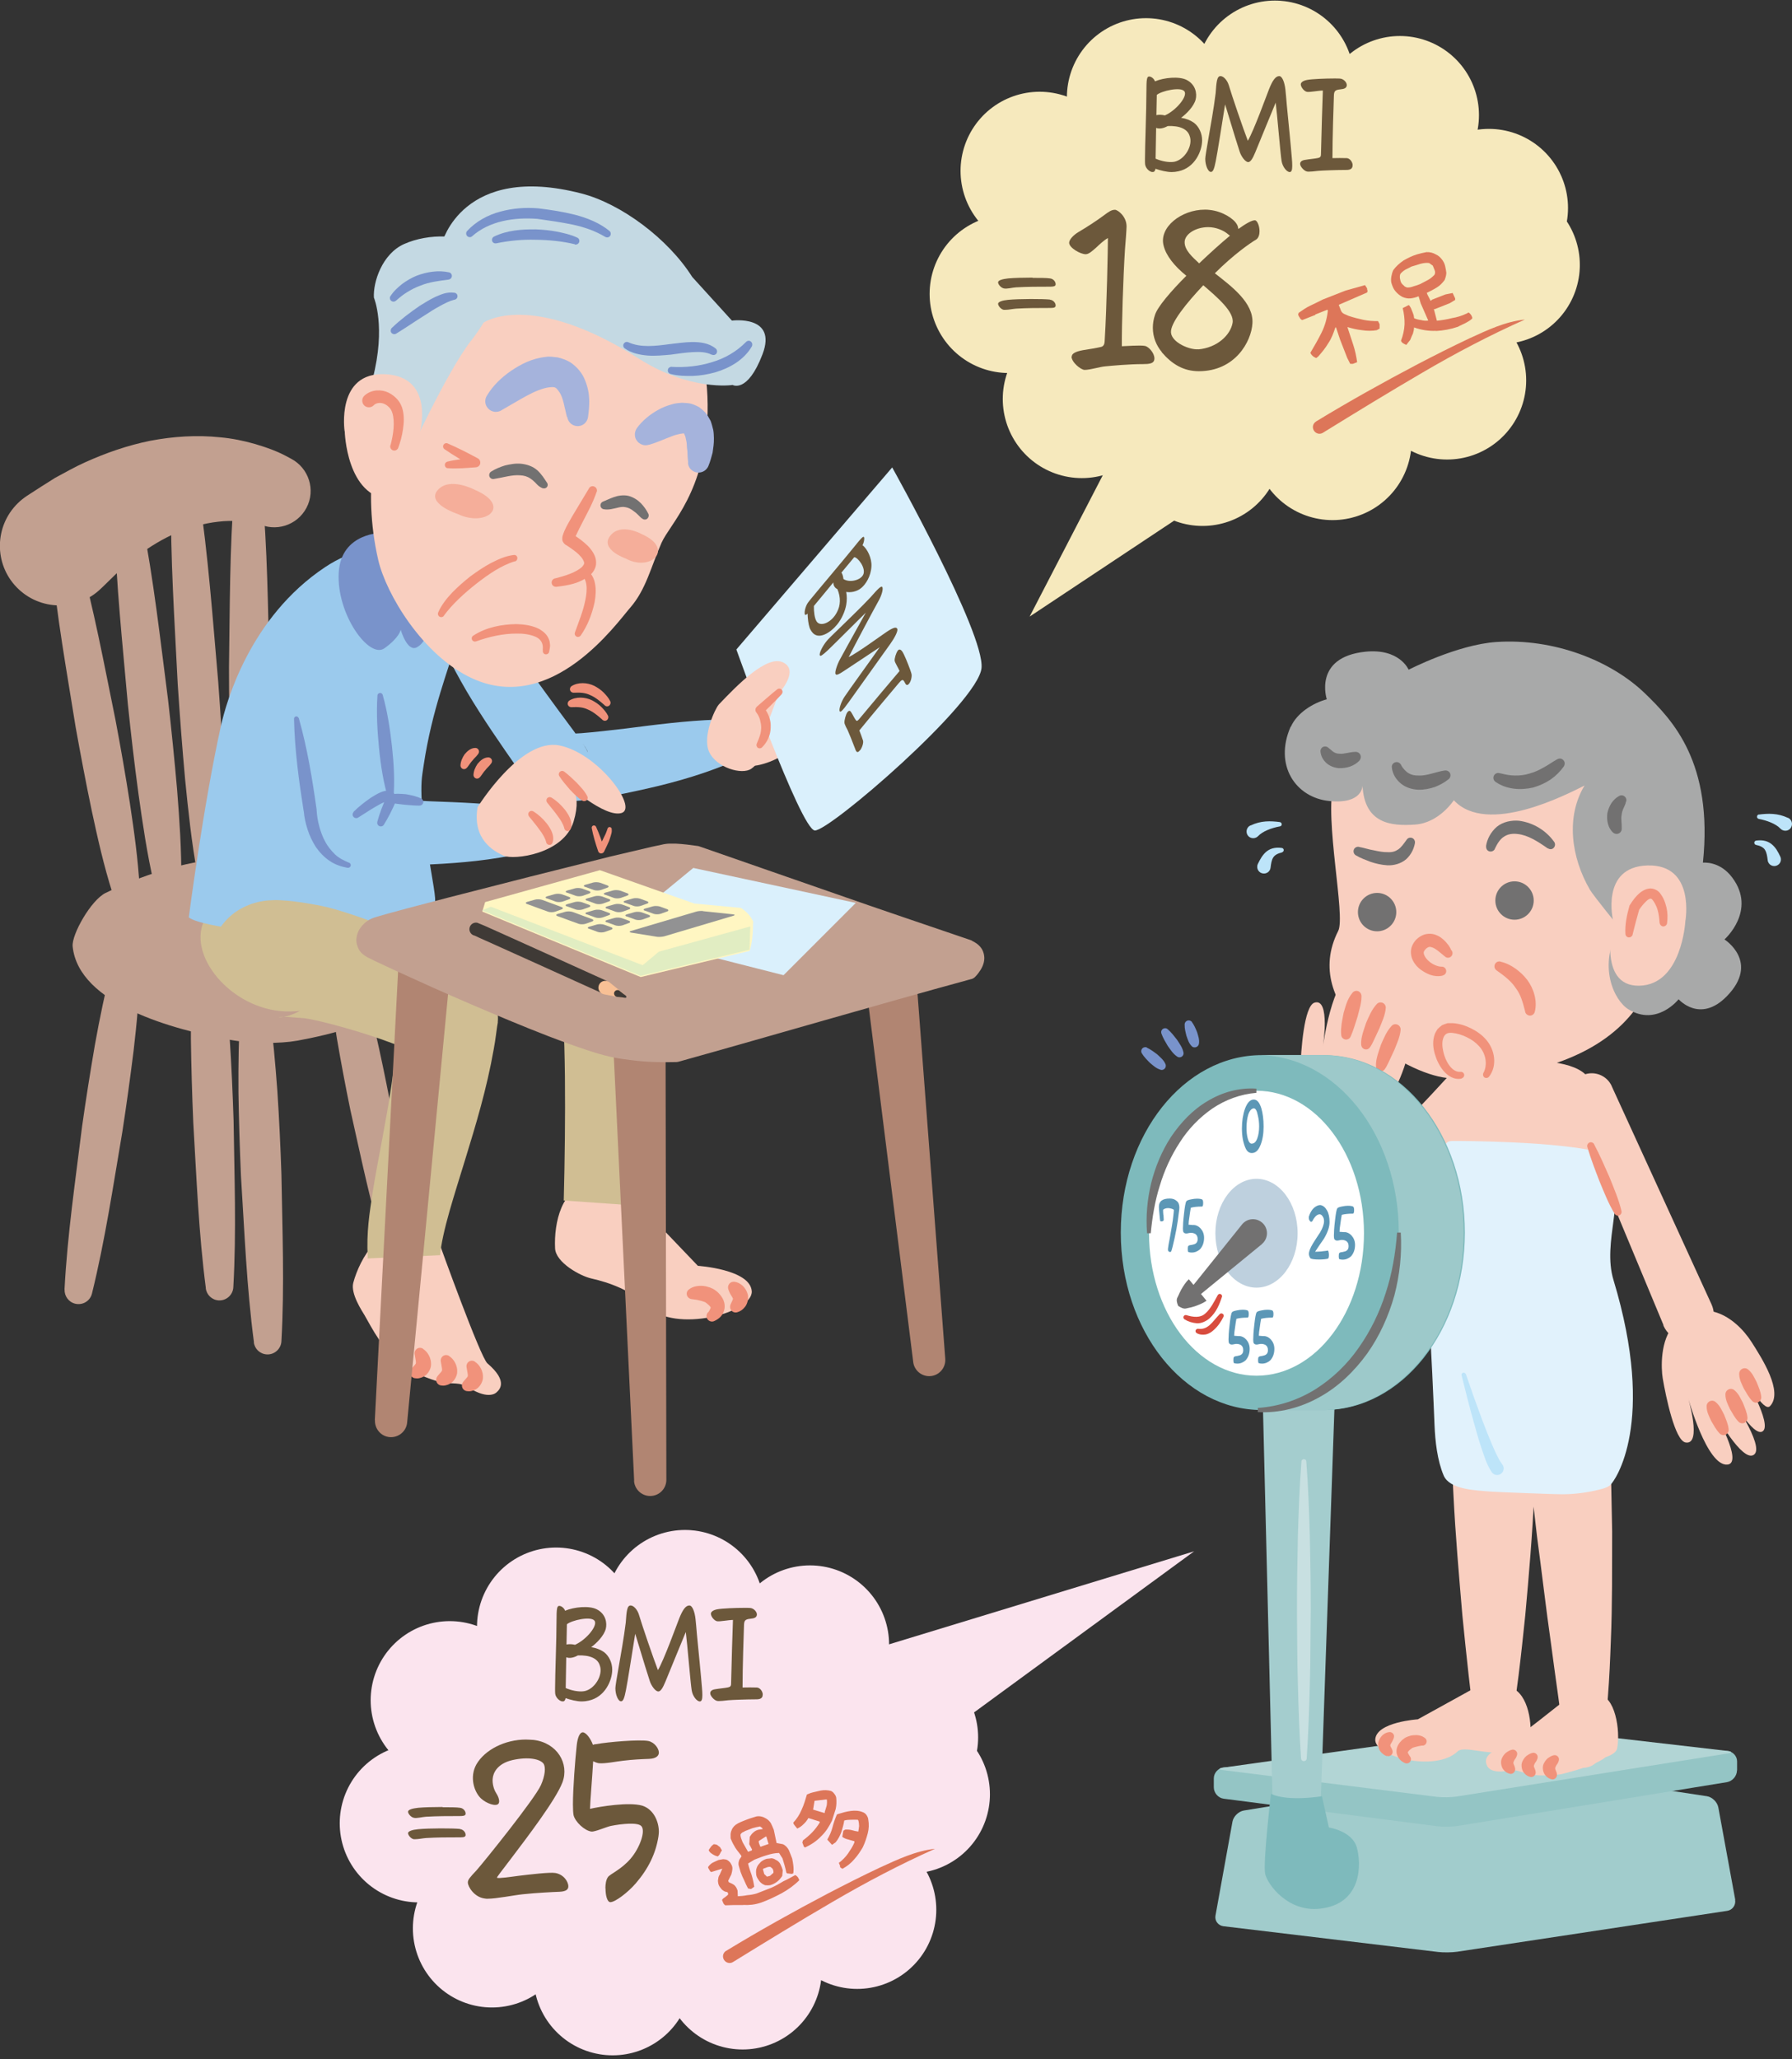 <?xml version="1.0" encoding="UTF-8"?>
<svg id="b" data-name="レイヤー 2" xmlns="http://www.w3.org/2000/svg" viewBox="0 0 136.4 156.66">
  <rect x="0" y="0" width="136.4" height="156.66" fill="#333333" stroke="none"/>
  <defs>
    <style>
      .d {
        stroke: #3f3a36;
        stroke-linejoin: round;
      }

      .d, .e, .f {
        fill: none;
        stroke-linecap: round;
      }

      .g {
        fill: #f9cfc0;
      }

      .h {
        fill: #f6e9bd;
      }

      .i {
        fill: #f8c095;
      }

      .j {
        fill: #f5ae9a;
      }

      .k {
        fill: #fff;
      }

      .l {
        fill: #fff6c2;
      }

      .m {
        fill: #fbe4ee;
      }

      .n {
        fill: #f1927b;
      }

      .o {
        fill: #7ebabc;
      }

      .p {
        fill: #6c583b;
      }

      .q {
        fill: #9bcaed;
      }

      .r {
        fill: #9dc9ca;
      }

      .s {
        fill: #929293;
      }

      .t {
        fill: #c2a090;
      }

      .u {
        fill: #a5b3dc;
      }

      .v {
        fill: #b2d5d5;
      }

      .w {
        fill: #b09551;
      }

      .x {
        fill: #b18572;
      }

      .y {
        fill: #a4cdce;
      }

      .z {
        fill: #bde4f9;
      }

      .aa {
        fill: #bed0de;
      }

      .ab {
        fill: #d0be93;
      }

      .ac {
        fill: #c8e0e1;
      }

      .ad {
        fill: #c4d9e3;
      }

      .ae {
        fill: #dd7659;
      }

      .af {
        fill: #daf0fc;
      }

      .ag {
        fill: #d84c3e;
      }

      .ah {
        fill: #e1edc2;
      }

      .ai {
        fill: #e1f2fc;
      }

      .aj {
        fill: #a8a9a9;
      }

      .ak {
        fill: #3f3a36;
      }

      .al {
        fill: #a1cccc;
      }

      .am {
        fill: #949495;
      }

      .an {
        fill: #94c5c5;
      }

      .ao {
        fill: #727171;
      }

      .ap {
        fill: #7993cb;
      }

      .aq {
        fill: #5c97b6;
      }

      .e {
        stroke: #fbe4ee;
      }

      .e, .f {
        stroke-dasharray: 0 0 0 9.97;
        stroke-miterlimit: 10;
        stroke-width: 12.04px;
      }

      .f {
        stroke: #f6e9bd;
      }
    </style>
  </defs>
  <g id="c" data-name="レイヤー 6">
    <path class="h" d="m93.33,36.98l-14.96,9.93,8.26-15.95c1.18-2.28,3.99-3.17,6.27-1.99s3.17,3.99,1.99,6.27c-.37.72-.93,1.31-1.56,1.73Z"/>
    <path class="m" d="m90.89,118.02l-21.73,15.9c-2.03,1.49-4.89,1.05-6.38-.99-1.49-2.03-1.05-4.89.99-6.38.42-.31.89-.54,1.36-.68l25.76-7.85Z"/>
    <path class="g" d="m54.5,56.1s.75,2.74,3.4,2.07,4.15-2.9,3.65-4.48-3.24-3.32-4.98-1.41-2.07,3.82-2.07,3.82Z"/>
    <path class="q" d="m55.26,58.17c-2.25.91-4.54,1.52-6.9,2.02-1.18.26-2.36.49-3.64.65-.32.04-.65.08-1.02.1-.39,0-.71.05-1.4-.05-.17-.03-.43-.07-.82-.23-.13-.06-.27-.13-.39-.2-.15-.09-.39-.28-.55-.45-.19-.18-.49-.66-.56-.86.06.15.13.29.22.42l-.2-.28-.52-.71c-1.36-1.95-2.73-3.91-3.96-5.99-.61-1.05-1.2-2.12-1.73-3.26-.26-.58-.52-1.16-.73-1.82-.11-.33-.21-.67-.3-1.06-.08-.43-.19-.8-.11-1.61.09-.96.95-1.67,1.91-1.58s1.67.95,1.58,1.91c.05-.22.11-.01.19.12.1.18.21.38.35.59.27.42.57.87.89,1.32.63.91,1.3,1.83,1.97,2.76,1.35,1.86,2.7,3.74,4.1,5.61l.52.72.31.44c.11.16.2.33.28.51-.04-.17-.32-.62-.49-.77-.13-.15-.34-.31-.46-.38-.09-.06-.19-.11-.29-.15-.25-.11-.37-.11-.39-.12-.11,0,.16,0,.36,0l.74-.04c1.06-.08,2.21-.22,3.35-.35,2.28-.29,4.61-.6,6.97-.68h.02c.98-.03,1.8.74,1.83,1.72.02.77-.44,1.43-1.11,1.71Z"/>
    <g>
      <g>
        <g>
          <line class="g" x1="5.95" y1="98.26" x2="9.6" y2="73.55"/>
          <path class="t" d="m4.91,98.11c.22-4.18.83-8.3,1.34-12.43.29-2.06.62-4.12.97-6.17.37-2.05.78-4.1,1.34-6.12.16-.56.74-.89,1.31-.74.48.13.78.57.78,1.04-.04,2.1-.24,4.17-.48,6.24-.26,2.07-.54,4.13-.86,6.19-.7,4.11-1.31,8.23-2.31,12.29-.14.57-.71.91-1.28.77-.5-.12-.83-.59-.8-1.08Z"/>
        </g>
        <g>
          <line class="g" x1="20.38" y1="102.08" x2="19.39" y2="76.7"/>
          <path class="t" d="m19.33,102.12c-.56-4.21-.72-8.45-.99-12.67-.09-2.11-.16-4.23-.19-6.35-.01-2.12,0-4.24.18-6.36.05-.58.57-1.01,1.15-.96.49.04.87.42.95.88.36,2.1.52,4.22.68,6.33.14,2.11.24,4.23.31,6.34.07,4.23.24,8.46,0,12.71-.03.58-.53,1.03-1.11,1-.52-.03-.93-.42-.99-.92Z"/>
        </g>
        <g>
          <line class="g" x1="16.72" y1="97.97" x2="15.78" y2="72.67"/>
          <path class="t" d="m15.67,98.01c-.55-4.2-.71-8.42-.96-12.63-.09-2.11-.15-4.22-.18-6.33,0-2.11,0-4.22.19-6.34.05-.58.57-1.01,1.15-.96.49.04.87.42.95.88.35,2.1.51,4.2.66,6.31.14,2.11.23,4.21.3,6.32.06,4.22.22,8.44-.02,12.67-.03.58-.53,1.03-1.11,1-.52-.03-.92-.42-.99-.92Z"/>
        </g>
        <g>
          <line class="g" x1="30.34" y1="94.95" x2="26.04" y2="73.36"/>
          <path class="t" d="m29.3,95.15c-1.1-3.52-1.82-7.12-2.63-10.7-.37-1.8-.71-3.6-1.02-5.41-.3-1.81-.55-3.63-.65-5.48-.03-.59.42-1.09,1-1.12.48-.03.91.27,1.06.71.62,1.75,1.08,3.52,1.5,5.31.41,1.79.78,3.58,1.13,5.38.62,3.62,1.34,7.21,1.67,10.89.05.58-.38,1.1-.96,1.15-.51.05-.96-.27-1.1-.74Z"/>
        </g>
        <path class="t" d="m8.04,67.93c3.68-1.78,12.96-5.52,21.3.97s-1.83,9.39-6.7,10.27c-1.34.24-3.46.24-5.17-.07-4.2-.75-11.49-2.68-11.94-7.1-.09-.89,1.39-3.52,2.51-4.07Z"/>
        <g>
          <path class="g" d="m20.88,37.38s-6.97-3.65-15.93,3.82"/>
          <path class="t" d="m19.6,39.83c.06.04-.02.01-.06,0l-.16-.03c-.11-.03-.23-.04-.36-.06-.25-.04-.52-.07-.78-.09-.54-.03-1.08-.03-1.63.04-1.09.12-2.16.43-3.18.85-1.03.44-2.01,1.04-2.94,1.73-.47.34-.91.75-1.37,1.11l-1.29,1.26-.14.13c-1.79,1.75-4.66,1.71-6.41-.08-1.75-1.79-1.71-4.66.08-6.41.21-.21.47-.41.71-.57.71-.46,1.42-.92,2.13-1.36.76-.4,1.49-.83,2.28-1.18,1.57-.71,3.23-1.29,4.97-1.64,1.74-.33,3.54-.45,5.32-.26.89.08,1.78.26,2.65.51.44.13.87.27,1.31.44.22.09.43.17.66.28l.34.17.43.23c1.35.71,1.88,2.38,1.17,3.73s-2.38,1.88-3.73,1.17Z"/>
        </g>
        <g>
          <line class="g" x1="4.95" y1="42.36" x2="9.6" y2="67.74"/>
          <path class="t" d="m5.99,42.17c1.16,4.16,1.94,8.39,2.8,12.6.4,2.11.77,4.23,1.1,6.36.32,2.13.62,4.26.74,6.42.03.59-.42,1.09-1,1.12-.49.03-.93-.29-1.07-.74-.66-2.07-1.13-4.17-1.58-6.27-.44-2.1-.84-4.22-1.22-6.33-.68-4.25-1.45-8.48-1.84-12.78-.05-.58.38-1.1.96-1.15.52-.05.98.29,1.11.77Z"/>
        </g>
        <g>
          <line class="g" x1="9.77" y1="39.7" x2="12.75" y2="67.08"/>
          <path class="t" d="m10.81,39.59c.89,4.52,1.39,9.08,1.98,13.63.26,2.28.49,4.56.69,6.85.18,2.29.34,4.58.32,6.89,0,.59-.48,1.06-1.07,1.05-.5,0-.92-.36-1.02-.82-.52-2.25-.85-4.52-1.17-6.8-.31-2.27-.57-4.55-.81-6.84-.4-4.57-.9-9.13-1.01-13.74-.01-.58.45-1.07,1.03-1.08.52-.01.96.36,1.06.85Z"/>
        </g>
        <g>
          <line class="g" x1="14.08" y1="37.55" x2="16.07" y2="66.41"/>
          <path class="t" d="m15.13,37.47c.72,4.78,1.06,9.6,1.48,14.4.18,2.4.33,4.81.44,7.22.09,2.41.18,4.82.07,7.25-.03.58-.52,1.04-1.1,1.01-.5-.02-.91-.39-1-.87-.44-2.39-.69-4.79-.93-7.19-.22-2.4-.4-4.81-.56-7.21-.24-4.82-.57-9.63-.51-14.47,0-.58.49-1.05,1.07-1.04.52,0,.96.4,1.03.9Z"/>
        </g>
      </g>
      <g>
        <line class="g" x1="18.89" y1="37.21" x2="19.06" y2="64.26"/>
        <path class="t" d="m19.94,37.21c.42,4.5.45,9.01.57,13.52.02,2.25.02,4.51-.02,6.76-.06,2.25-.13,4.51-.39,6.76-.07.58-.59,1-1.17.93-.49-.06-.87-.45-.93-.92-.29-2.25-.38-4.5-.47-6.76-.07-2.25-.1-4.51-.1-6.76.07-4.51.04-9.01.41-13.52.05-.58.56-1.01,1.14-.97.52.04.92.45.97.95Z"/>
      </g>
    </g>
    <g>
      <g>
        <path class="g" d="m47.35,90.27l5.77,6.03s3.97.26,4.1,1.92-5.86,3.25-7.95,1.15c-1.2-1.2-2.89-1.8-4.27-2.11-.84-.19-2.7-1.21-2.75-2.29-.1-1.97.55-4.71,2.54-4.71,3.08,0,2.56,0,2.56,0Z"/>
        <g>
          <path class="g" d="m55.87,99.51c1.2-.88-.19-1.63-.19-1.63"/>
          <path class="n" d="m55.63,99.19c.06-.15.13-.26.15-.34.03-.08,0-.08-.02-.09.03-.04-.16-.24-.27-.53l-.05-.14c-.08-.22.03-.46.24-.55.06-.02.13-.03.2-.03.26.03.44.13.63.29.18.16.34.4.42.73.05.33-.06.7-.23.9-.17.22-.37.34-.58.4-.22.07-.46-.05-.53-.28-.03-.1-.02-.2.01-.29l.04-.09Z"/>
        </g>
        <g>
          <path class="g" d="m54.14,100.17c1.2-.88-.19-1.63-.19-1.63,0,0-.76-.35-1.35-.07"/>
          <path class="n" d="m53.9,99.85c.14-.2.23-.39.18-.41,0,0-.07-.12-.23-.24-.05-.05-.21-.16-.19-.14-.1-.04-.21-.07-.31-.1-.21-.06-.38-.09-.58-.11l-.14-.02c-.22-.03-.38-.23-.36-.45.01-.11.07-.2.15-.27.33-.27.76-.31,1.12-.28.19.02.35.07.53.13.3.12.37.2.54.33.26.25.61.65.54,1.24-.09.58-.48.83-.78.97-.2.1-.45.01-.55-.19-.07-.14-.05-.3.03-.42l.03-.05Z"/>
        </g>
        <path class="g" d="m33.48,94.69s3.08,8.57,3.62,9.03c1.64,1.4.88,2.03.7,2.2-.03.03-.58.6-2.08-.33-.81-.51-1.19-.24-2.19-.45-.83-.18-2.32-.85-2.74-1.15-1.61-1.15-2.54-3.07-3.04-3.93-.17-.29-1.08-1.63-.86-2.47.51-1.92,2.2-4.63,4.2-3.84,2.86,1.13,2.39.94,2.39.94Z"/>
        <g>
          <path class="g" d="m31.88,102.87s1.01,1.21-.42,1.59"/>
          <path class="n" d="m32.19,102.61c.21.14.34.29.46.51.11.21.19.48.15.82-.06.33-.29.65-.53.77-.24.14-.48.18-.7.14-.24-.04-.4-.27-.35-.51.01-.07.04-.13.08-.18l.07-.09c.11-.14.21-.22.24-.28.06-.06.03-.05.03-.07.06-.02-.02-.31-.06-.59l-.02-.12c-.03-.23.13-.44.35-.47.1-.01.2.01.28.06Z"/>
        </g>
        <g>
          <path class="g" d="m33.87,103.42s1.01,1.21-.42,1.59"/>
          <path class="n" d="m34.18,103.16c.21.14.34.29.46.51.11.21.19.48.15.82-.06.33-.29.65-.53.77-.24.14-.48.18-.7.14-.24-.04-.4-.27-.35-.51.01-.07.04-.13.08-.18l.07-.09c.11-.14.21-.22.24-.28.06-.06.03-.05.03-.07.06-.02-.02-.31-.06-.59l-.02-.12c-.03-.23.13-.44.35-.47.1-.01.2.01.28.06Z"/>
        </g>
        <g>
          <path class="g" d="m35.83,103.85s1.01,1.21-.42,1.59"/>
          <path class="n" d="m36.14,103.59c.21.14.34.29.46.51.11.21.19.48.15.82-.06.33-.29.65-.53.77-.24.14-.48.18-.7.14-.24-.04-.4-.27-.35-.51.01-.07.04-.13.08-.18l.07-.09c.11-.14.21-.22.24-.28.06-.06.03-.05.03-.07.06-.02-.02-.31-.06-.59l-.02-.12c-.03-.23.13-.44.35-.47.1-.01.2.01.28.06Z"/>
        </g>
        <g>
          <g>
            <g>
              <path class="ab" d="m29.67,71.31c-.05-.76-.37-1.63-.86-2.26-.14-.18-.24-.29-.26-.31l-.14-.15c-.09-.1-.19-.19-.3-.28-.1-.09-.21-.17-.32-.24l-.23-.15-.23-.13-.24-.11-.09-.04-.18-.06s-.1-.02-.11-.03h0s.17.06.31.09c.29.07.64.13.99.19.72.12,1.48.24,2.25.35l4.69.65,4.78.68c1.62.25,3.21.49,4.99.89.45.11.91.22,1.5.4.32.12.61.19,1.26.54.09.05.15.08.27.16.13.09.26.18.38.28l.09.08.14.14c.1.1.19.2.28.31.1.13.15.18.27.37.13.2.24.43.33.66.04.11.08.23.12.35l.04.17h0s0,.07,0,.07l.02.11.03.23c.17,1.25.12,2,.13,2.9-.03,1.7-.14,3.32-.25,4.94-.24,3.23-.55,6.41-.9,9.61l-5.52-.39c.08-3.13.12-6.3.09-9.42-.02-1.55-.05-3.12-.15-4.59l-.09-1.05c-.04-.3-.08-.68-.13-.79v-.07s-.02-.03-.02-.03v-.02s0,0,0,0l.04.15c.03.11.06.21.1.31.08.21.18.41.3.59.11.17.14.21.23.32.07.09.15.18.23.25l.18.16c.08.07.17.13.26.19l.14.09c.3.16.21.11.15.11-.18-.03-.5-.08-.82-.12-1.35-.17-2.92-.26-4.46-.35l-4.71-.21-4.8-.2c-.81-.04-1.63-.08-2.49-.15-.43-.03-.87-.07-1.37-.13-.26-.03-.52-.07-.86-.13l-.3-.07-.4-.11-.32-.11-.16-.06-.31-.14-.3-.16-.08-.05-.18-.12c-.12-.08-.24-.17-.35-.27-.11-.09-.22-.2-.33-.3l-.15-.16s-.13-.14-.27-.33c-.5-.65-.83-1.55-.89-2.33l8.97-.78Z"/>
              <path class="ab" d="m15.49,70.14c.9-2.11,1.45-6.09,2.9-7.95,1.96-2.52,7.22-4.49,9.9-1.32,1.05,1.24.73,8.84,1.47,9.96,1.83,2.77-3.39,6.02-7.63,6.12s-7.82-4.03-6.64-6.8Z"/>
              <path class="q" d="m14.37,69.79s1.12-8.61,2.45-14.58c.39-1.75,2.18-8.24,7.92-12.06,4.11-2.74,7.32-.81,9,.45,3.46,2.59-.22,6.18-1.49,14.6-.03.22-.07.45-.1.67-.45,2.98,1.26,9.62.93,9.78,0,0,.58,2.83-8.63,2.49-9.21-.35-10.08-1.35-10.08-1.35Z"/>
              <path class="ap" d="m29.18,40.53s-3.24-.08-3.4,3.07,2.32,6.55,3.48,5.72,1.24-1.41,1.24-1.41c0,0,.5,1.74,1.24,1.33s.91-1.49.83-1.82-1.24-6.64-3.4-6.88Z"/>
              <path class="ab" d="m27.99,95.65c-.11-1.95.15-3.4.36-4.86.23-1.44.5-2.82.75-4.17.5-2.69.96-5.32,1.09-7.79.02-.31.04-.62.04-.91v-.45s.01-.22.01-.22c0,0,0-.06,0,.01,0,.16,0,.32,0,.48.04.36.08.53.15.78.13.41.28.66.39.83.21.32.34.44.41.51l.11.11s-.04-.01-.11-.04c-.16-.08-.39-.18-.63-.28-1.02-.43-2.27-.85-3.49-1.22-1.21-.36-2.52-.72-3.6-.92l-.33-.05-.29-.02-.88-.07c-.27-.01-.53-.02-.68,0-.04,0-.13.02.04.02l.2-.02.16-.03c.1-.02.19-.04.29-.07l.14-.05c.06-.02.21-.08.31-.12.23-.1.4-.19.65-.37.45-.3.86-.71,1.15-1.16.42-.58.75-1.55.74-2.34l-9-.18c0-.83.34-1.84.78-2.46.32-.48.77-.93,1.24-1.25.29-.19.5-.3.77-.42.12-.05.28-.12.37-.15l.2-.06c.14-.04.27-.08.41-.11.15-.03.19-.03.28-.05.16-.03.36-.05.45-.05.51-.04.77-.02,1.07,0,.54.03.97.09,1.39.15.41.06.8.13,1.18.2l.31.06.42.09.68.18c1.6.47,2.93.97,4.32,1.53,1.38.56,2.72,1.14,4.18,1.92.37.2.75.41,1.19.7.22.14.46.3.75.53.15.12.31.25.5.44.19.19.44.43.75.9.15.24.34.57.5,1.06.09.29.14.51.18.91.01.18.02.37,0,.55v.08s-.05.29-.05.29l-.08.58c-.05.39-.11.77-.18,1.15-.53,3.02-1.37,5.78-2.19,8.45-.41,1.33-.82,2.63-1.18,3.89-.35,1.23-.65,2.52-.71,3.33l-5.53.25Z"/>
            </g>
            <g>
              <g>
                <g>
                  <path class="g" d="m28.9,32.56s-1.41,4.42-.11,10.04c.59,2.57,3.39,7.3,7.18,9.02,6.07,2.76,10.99-4.24,12-5.39,1.2-1.38,1.56-3.06,2.38-4.93.65-1.47,3.4-3.9,3.51-9.94.12-6.42-2.87-12.79-7.99-14.09-19.12-4.86-16.97,15.29-16.97,15.29Z"/>
                  <path class="ad" d="m35.85,25.92c-1.92,2.5-4.89,9.03-4.89,9.03-1.47,0-3.64-2.12-2.6-6.11s.1-6.2.1-6.2c-.07-1.17.62-3.33,2.31-4.08,3.67-1.63,10.7.04,5.09,7.36Z"/>
                  <path class="j" d="m47.7,42.53c1.88.96,3.63-.78,1.18-1.88,0,0-1.63-.93-2.44.12s1.26,1.75,1.26,1.75Z"/>
                  <path class="j" d="m34.83,39.1c2.19,1.05,4.16-.63,1.3-1.84,0,0-1.9-1.01-2.81.02-.9,1.03,1.51,1.82,1.51,1.82Z"/>
                  <path class="u" d="m43.15,31.71c-.18-.7-.28-1.45-.56-1.86-.29-.42-.33-.43-.82-.38-.46.06-1.1.32-1.7.65-.61.33-1.24.72-1.85,1.06l-.08.05c-.39.22-.88.08-1.1-.31-.15-.26-.13-.58.02-.82.48-.79,1.11-1.38,1.84-1.89.74-.49,1.55-.94,2.66-1.06.26-.05.59.01.89.04.3.07.64.19.92.35.58.37.98.9,1.17,1.41.42,1.03.33,1.91.22,2.77-.06.44-.45.75-.89.69-.33-.04-.59-.28-.67-.59l-.03-.11Z"/>
                  <path class="ao" d="m41.29,37.14c-.32-.14-.42-.3-.55-.43-.12-.12-.24-.22-.36-.3-.23-.16-.5-.24-.8-.25-.61-.05-1.28.17-1.99.28h0c-.17.03-.33-.09-.35-.25-.02-.13.04-.25.14-.31.33-.21.68-.35,1.06-.47.39-.09.78-.17,1.22-.13.42.04.89.19,1.23.49.32.28.59.72.65.81l.1.15c.09.13.05.3-.07.38-.08.05-.18.06-.26.03Z"/>
                  <path class="ao" d="m48.85,39.44c-.22-.19-.39-.41-.61-.55-.2-.16-.41-.27-.61-.3-.2-.05-.42-.02-.68.05-.26.05-.59.17-1,.1-.16-.03-.27-.18-.24-.35.02-.11.09-.19.19-.23l.07-.03c.2-.08.44-.2.75-.31.31-.11.71-.18,1.1-.1.39.1.72.32.96.56.24.25.43.52.57.81.07.15,0,.33-.14.41-.11.05-.24.03-.33-.05l-.02-.02Z"/>
                  <g>
                    <polyline class="g" points="33.94 33.95 36.19 35.19 34.06 35.37"/>
                    <path class="n" d="m34.06,33.73c.79.34,1.55.73,2.31,1.14.17.09.24.31.15.49-.06.11-.17.18-.29.19-.71.05-1.42.12-2.14.07-.14,0-.24-.13-.23-.27,0-.11.09-.2.19-.23.7-.17,1.41-.23,2.12-.29l-.14.68c-.75-.42-1.49-.85-2.2-1.34-.11-.08-.14-.23-.06-.35.07-.1.2-.13.3-.09Z"/>
                  </g>
                  <path class="u" d="m52.38,35.18c-.04-.3-.05-.6-.06-.89-.06-.26-.02-.56-.09-.78-.03-.11-.04-.23-.07-.32-.04-.07-.06-.15-.09-.21-.08-.05-.02-.03-.03.01.04-.05-.52.03-.98.23-.49.18-1.02.43-1.62.61h-.04c-.44.15-.9-.1-1.04-.53-.08-.26-.02-.54.13-.75.42-.56.96-1.01,1.61-1.37.32-.18.69-.33,1.11-.44.2-.06.47-.08.7-.1.29.03.54,0,.86.13.15.06.3.12.44.2.13.1.26.2.38.32.25.22.35.48.5.73.09.24.14.46.2.69.04.22.04.41.05.62.01.41-.05.75-.1,1.11-.09.34-.18.67-.31.99-.16.42-.63.63-1.05.47-.29-.11-.48-.36-.51-.65v-.09Z"/>
                  <g>
                    <path class="g" d="m41.56,49.51c.5-2.1-3.44-1.99-5.42-.93"/>
                    <path class="n" d="m41.31,49.45c.06-.49-.13-.82-.55-1.01-.42-.18-.94-.25-1.45-.24-1.04,0-2.08.24-3.06.59h-.01c-.13.05-.27-.01-.32-.14-.04-.11,0-.23.1-.29.98-.64,2.14-.86,3.29-.88.58.02,1.18.09,1.75.38.27.17.56.38.7.73.09.16.09.34.11.51,0,.17-.05.32-.07.48-.02.13-.15.22-.28.2-.13-.02-.22-.14-.2-.27v-.04Z"/>
                  </g>
                  <path class="g" d="m26.24,32.81s.12,5.03,3.5,5.19c3.33.16,2.21-5.04,2.21-5.04,0,0,1.2-4.28-2.6-4.49-3.8-.21-3.12,4.34-3.12,4.34Z"/>
                  <g>
                    <path class="g" d="m39.15,42.46c-1.68.28-4.8,2.76-5.57,4.26"/>
                    <path class="n" d="m39.19,42.7c-1.05.32-2.04,1.01-2.95,1.72-.91.72-1.79,1.52-2.45,2.41v.02c-.09.11-.25.13-.36.05-.09-.07-.12-.19-.08-.3.26-.6.66-1.08,1.08-1.53.43-.44.89-.84,1.37-1.22.49-.36,1-.71,1.54-1,.55-.28,1.11-.55,1.77-.63.14-.02.26.08.27.22.01.12-.06.23-.17.27h-.02Z"/>
                  </g>
                  <g>
                    <path class="g" d="m44.2,43.39c1.65.71.35,3.82-.21,4.85"/>
                    <path class="n" d="m44.3,43.16c.53.15.89.7.98,1.19.11.51.06.99-.02,1.46-.2.92-.53,1.78-1.06,2.54-.08.11-.24.14-.35.06-.09-.07-.13-.18-.09-.29h0c.29-.82.63-1.63.79-2.45.17-.8.2-1.69-.45-2.05-.12-.07-.16-.22-.1-.34.06-.1.18-.15.29-.12h0Z"/>
                  </g>
                </g>
                <path class="ap" d="m29.83,24.94c.65-.62,1.37-1.16,2.11-1.67.39-.24.77-.48,1.19-.68.43-.18.85-.4,1.46-.32.15.02.25.15.23.3-.01.12-.1.2-.21.23l-.09.02c-.29.07-.69.27-1.05.47-.37.2-.74.43-1.1.67-.74.46-1.46.96-2.21,1.42h0c-.13.08-.3.04-.38-.08-.07-.11-.05-.26.04-.35Z"/>
                <path class="ap" d="m29.72,22.53c.24-.38.55-.65.88-.92.34-.25.71-.47,1.1-.63.79-.3,1.66-.44,2.48-.26.15.03.24.18.21.33-.03.12-.12.2-.24.22h0c-.75.1-1.47.18-2.15.46-.34.12-.67.29-.98.48-.31.18-.61.43-.86.65l-.03.02c-.11.1-.29.09-.39-.03-.08-.09-.09-.23-.02-.33Z"/>
              </g>
              <g>
                <path class="g" d="m45.11,37.29c-.32.83-2.06,3.59-1.83,3.73,4.16,2.57-.98,3.3-.98,3.3"/>
                <path class="n" d="m45.42,37.4c-.29.86-.68,1.55-1.06,2.29-.19.36-.37.73-.53,1.07-.04.08-.08.17-.09.22,0,0,0,.03,0,0v-.06s0-.08-.11-.23c-.06-.06-.12-.09-.09-.07h.02s.03.03.03.03l.07.04c.18.11.36.24.54.37.35.28.71.56.98,1.04.13.23.23.55.18.89-.06.34-.26.6-.46.78-.83.65-1.68.76-2.54.87-.18.02-.35-.1-.37-.28-.02-.17.09-.32.25-.36h.03c.74-.19,1.58-.45,2.03-.87.2-.23.21-.3.07-.56-.14-.25-.43-.51-.73-.73-.15-.11-.31-.22-.48-.33l-.06-.04-.03-.02h-.02s-.05-.04-.12-.11c-.13-.17-.12-.23-.13-.3,0-.09,0-.1,0-.14,0-.08.02-.1.03-.15.04-.15.09-.25.13-.36.18-.41.4-.76.6-1.12l1.25-2.08.02-.04c.09-.16.3-.21.45-.11.14.08.19.24.14.39Z"/>
              </g>
              <g>
                <path class="g" d="m30.03,33.96s.76-2.24-.03-3.21c-.56-.69-1.41-.73-1.88-.31"/>
                <path class="n" d="m29.73,33.86c.21-.81.35-1.76.13-2.46-.06-.18-.13-.3-.25-.42-.12-.12-.26-.22-.4-.27-.29-.11-.6-.05-.76.12-.19.2-.52.21-.72.02-.2-.19-.21-.52-.02-.72.01-.01.03-.03.04-.04l.02-.02c.53-.45,1.26-.46,1.8-.2.27.13.5.32.69.53.19.22.33.51.39.77.13.54.09,1.03.02,1.51-.07.48-.19.93-.36,1.39-.06.16-.24.25-.4.19-.15-.05-.24-.22-.2-.37v-.02Z"/>
              </g>
            </g>
          </g>
          <path class="ad" d="m55.74,29.29s-3.19.49-7.12-2.01c-8.23-5.23-11.8-2.74-11.8-2.74l-3.17-6.07s1.56-6.09,10.61-3.75c2.99.77,6.58,3.42,8.43,6.35l3.02,3.32s3.48-.46,2.33,2.56-2.29,2.33-2.29,2.33Z"/>
          <path class="ap" d="m43.75,18.58c-.96-.23-1.98-.33-2.99-.34-1.01-.03-2.01.07-2.98.27h-.01c-.15.03-.29-.06-.32-.21-.02-.13.04-.25.15-.3,1.01-.49,2.12-.56,3.18-.55.54.02,1.07.07,1.6.17.53.11,1.06.22,1.56.46.14.06.2.23.13.37-.06.12-.19.18-.32.15Z"/>
          <path class="ap" d="m46.08,18.03c-.76-.46-1.6-.75-2.48-.94-.87-.18-1.83-.32-2.7-.44-1.75-.13-3.64.15-4.96,1.32h0c-.11.11-.29.09-.39-.02-.09-.11-.09-.27,0-.37.67-.73,1.58-1.23,2.53-1.48.95-.26,1.92-.33,2.89-.25.97.12,1.85.25,2.8.49.92.24,1.86.61,2.62,1.23.12.1.13.27.04.39-.09.11-.24.13-.36.06Z"/>
          <path class="ap" d="m47.83,26.04c.93.42,2.03.29,3.13.14.56-.06,1.12-.15,1.72-.16.58,0,1.27.06,1.8.5.12.1.13.27.04.39-.08.1-.22.13-.33.07h-.03c-.42-.21-.92-.22-1.45-.19-.53.03-1.08.11-1.65.19-.57.05-1.15.11-1.75.07-.59-.05-1.23-.17-1.75-.54-.13-.09-.16-.26-.07-.38.08-.11.22-.15.34-.09Z"/>
          <path class="ap" d="m51.12,27.91c1.04.06,2.1-.05,3.08-.36.99-.29,1.87-.81,2.59-1.54h0c.11-.11.28-.12.39,0,.09.09.11.23.05.34-.6,1.04-1.71,1.66-2.8,1.98-.56.15-1.12.25-1.69.27-.57.01-1.14,0-1.7-.15-.15-.04-.24-.19-.2-.34.03-.13.16-.21.29-.21Z"/>
        </g>
      </g>
      <path class="w" d="m44.56,74.19c0,.59-.04,1.18-.12,1.76-.04.29-.08.59-.13.88-.03.15-.05.3-.09.45l-.07.23c-.04.1-.02.12-.15.33l-.03.04-.53-.58,1.98-1.52c.12-.09.29-.07.39.05.09.11.07.27-.03.37l-1.83,1.69-.53-.58-.03.03c-.05.08,0-.04.01-.08l.05-.19.09-.41c.06-.28.11-.56.16-.85.09-.57.2-1.14.32-1.71.03-.15.18-.24.33-.21.13.03.22.14.22.27Z"/>
      <path class="w" d="m31.62,76.85c0,.59-.04,1.18-.12,1.76-.04.29-.08.59-.13.88-.03.15-.05.3-.09.45l-.07.23c-.04.1-.02.12-.15.33l-.03.04-.53-.58,1.98-1.52c.12-.09.29-.07.39.05.09.11.07.27-.03.37l-1.83,1.69-.53-.58-.03.03c-.05.08,0-.04.01-.08l.05-.19.09-.41c.06-.28.11-.56.16-.85.09-.57.2-1.14.32-1.71.03-.15.18-.24.33-.21.13.03.22.14.22.27Z"/>
    </g>
    <g>
      <line class="g" x1="49.5" y1="112.61" x2="48.67" y2="79.27"/>
      <path class="x" d="m48.27,112.65l-1.6-33.33c-.05-1.1.8-2.04,1.9-2.09s2.04.8,2.09,1.9c0,.03,0,.06,0,.09l.06,33.36c0,.68-.55,1.23-1.23,1.23-.66,0-1.2-.52-1.23-1.17Z"/>
    </g>
    <g>
      <line class="g" x1="29.76" y1="108.14" x2="32.35" y2="72.92"/>
      <path class="x" d="m28.53,108.04l1.83-35.27c.06-1.1,1-1.95,2.1-1.89s1.95,1,1.89,2.1c0,.03,0,.06,0,.09l-3.36,35.15c-.06.68-.67,1.17-1.34,1.11-.66-.06-1.14-.64-1.11-1.29Z"/>
    </g>
    <g>
      <line class="g" x1="70.73" y1="103.49" x2="67.58" y2="72.14"/>
      <path class="x" d="m69.51,103.61l-3.92-31.28c-.14-1.1.64-2.1,1.74-2.23,1.1-.14,2.1.64,2.23,1.74,0,.03,0,.07,0,.1l2.39,31.43c.05.68-.46,1.27-1.13,1.32-.66.05-1.23-.43-1.31-1.07Z"/>
    </g>
    <g>
      <path class="t" d="m73.7,72.21l-20.73-6.96s-1.66-.25-2.25-.13c-2.25.47-21.32,5.35-22.04,5.7-.4.2-.87.8-.21,1.12,2.81,1.36,15.25,7.02,18.71,7.58,2.25.36,4.23.33,4.23.33l22.31-6.06s1.13-1.05-.02-1.59Z"/>
      <path class="t" d="m73.44,72.86c-3.46-1.14-6.9-2.31-10.37-3.41l-10.38-3.37.15.04c-.49-.06-1.02-.12-1.49-.13-.12,0-.23,0-.32,0-.11.01-.08,0-.25.04l-.75.18-3.07.79-6.17,1.58-6.16,1.62-3.07.83-1.52.42-.73.22c-.05.02-.18.05-.18.05,0,0-.03.02-.03.03,0,0,.03,0,.06-.17.05-.16-.09-.47-.18-.52-.03-.04-.06-.05-.06-.05l.15.07.35.17,1.43.67,2.89,1.31c1.93.86,3.87,1.71,5.82,2.52,1.95.81,3.91,1.6,5.88,2.24,1.01.33,1.86.55,2.91.66,1.01.11,2.06.21,3.05.23l-.23.03c7.45-1.96,14.93-3.82,22.37-5.83l-.3.17c.05-.05.15-.16.19-.23.05-.08.08-.16.08-.17,0-.01.01.06.02.06.01,0-.05-.04-.08-.07Zm.52-1.3c.25.13.48.25.69.52.21.25.31.67.26.98-.04.32-.16.54-.28.74-.13.2-.24.35-.42.53-.08.08-.18.13-.28.16h-.02c-7.44,2.03-14.83,4.21-22.25,6.28-.07.02-.14.03-.22.03h-.02c-1.13.03-2.21,0-3.31-.14-.55-.07-1.08-.13-1.68-.27-.57-.13-1.1-.29-1.62-.46-2.07-.68-4.05-1.47-6.03-2.29-1.97-.82-3.93-1.66-5.88-2.53l-2.91-1.32-1.45-.68-.36-.18-.21-.1c-.12-.06-.25-.15-.39-.27-.29-.23-.53-.81-.44-1.24.07-.43.24-.68.41-.88.17-.2.35-.35.58-.48.24-.13.37-.15.57-.22l.8-.23,1.55-.42,3.09-.81,6.18-1.58,6.19-1.55,3.11-.73.8-.17c.09-.03.39-.07.54-.07.17,0,.32,0,.47,0,.59.03,1.12.1,1.68.18h.01s.1.02.14.04l10.35,3.6c3.44,1.21,6.91,2.37,10.36,3.55Z"/>
    </g>
    <polygon class="af" points="52.77 66.03 46.81 70.93 59.64 74.19 65.14 68.69 52.77 66.03"/>
    <g>
      <path class="al" d="m132.07,144.53c.07.4-.2.78-.6.84l-20.54,3.11c-.4.06-1.06.07-1.47.02l-16.34-1.96c-.4-.05-.68-.42-.6-.82l1.29-7.13c.07-.4.46-.78.86-.85l19.74-3.22c.4-.07,1.06-.07,1.47,0l14.04,2.13c.4.06.79.44.87.84l1.29,7.04Z"/>
      <path class="an" d="m132.21,134.69c0,.42-.34.82-.76.89l-20.49,3.33c-.42.07-1.1.08-1.52.03l-16.29-2.1c-.42-.05-.76-.44-.76-.87v-.68c0-.42.35-.8.77-.83l21.46-1.62c.42-.03,1.11-.05,1.54-.04l15.29.41c.42.01.77.37.77.79v.68Z"/>
      <path class="v" d="m131.45,133.41c.42-.07.42-.16,0-.21l-15.3-1.77c-.42-.05-1.11-.04-1.53.02l-21.48,3.02c-.42.06-.42.15,0,.2l16.24,2.03c.42.05,1.1.04,1.52-.03l20.53-3.26Z"/>
      <g>
        <path class="g" d="m112.4,132.07c-.48-3.06-.78-6.12-1.09-9.18-.26-3.06-.53-6.12-.68-9.19-.17-3.06-.29-6.13-.35-9.2l-.04-2.31v-1.17s0-.59,0-.59v-.23c.03-.42.15-.88.3-1.25.15-.33.35-.66.59-.94.18-.2.35-.36.54-.52.23-.18.3-.21.45-.31.12-.07.31-.17.38-.2.17-.08.42-.17.53-.21.58-.18.92-.22,1.24-.26.31-.03.59-.05.84-.05.51-.01.96,0,1.41.02.44.02.87.05,1.3.1l.65.08.35.05.21.03.16.03.19.04.13.03c-.3-.06.76.08,1.57.9.86.82,1.09,2.08,1.01,2.71v-.53c.17,2.76.31,5.52.42,8.28.11,2.77.14,5.54.2,8.31-.01,2.78.02,5.55-.1,8.34-.05,1.39-.11,2.79-.22,4.19-.11,1.42-.22,2.79-.5,4.3-.14.76-.87,1.27-1.64,1.12-.63-.12-1.08-.63-1.14-1.24v-.09c-.26-2.57-.7-5.35-1.05-8.06-.39-2.72-.7-5.46-1.07-8.19l-.94-8.21c-.3-2.74-.57-5.48-.82-8.23v-.54c-.09.63.14,1.89.99,2.7.8.82,1.86.95,1.56.89l.1.02.12.03s.04,0,.02,0h-.07s-.22-.02-.22-.02l-.49-.03-.99-.05c-.32-.01-.64-.01-.89,0l-.31.02c-.06,0-.1.02.11-.05.02,0,.18-.06.26-.11.03-.01.17-.08.25-.13.11-.07.14-.08.33-.23.16-.13.29-.25.44-.42.21-.24.39-.52.51-.82.14-.32.25-.73.26-1.11v-.14s0,0,0,0v.02s0,.04,0,.04v.56s-.03,1.13-.03,1.13l-.06,2.28c-.07,3.05-.18,6.12-.34,9.18-.14,3.07-.4,6.13-.68,9.2-.32,3.07-.64,6.14-1.22,9.21-.13.68-.79,1.13-1.47,1.01-.54-.1-.93-.53-1.01-1.04h0Z"/>
        <g>
          <path class="g" d="m112.47,128.29l-4.55,2.51s-3.14.2-3.24,1.52,4.6,2.54,6.28.91c.45-.43,2.28.29,3.37.04.67-.15,2.13-.42,2.17-1.26.08-1.55-.43-3.71-2-3.71-2.43,0-2.02,0-2.02,0Z"/>
          <g>
            <path class="g" d="m105.75,133.35c-.94-.7.15-1.29.15-1.29"/>
            <path class="n" d="m105.56,133.6c-.17-.05-.31-.16-.46-.32-.14-.16-.23-.45-.19-.71.06-.26.19-.44.33-.57.15-.13.29-.2.5-.23.18-.02.35.11.37.29,0,.05,0,.11-.02.15l-.04.11c-.09.23-.23.38-.21.42-.01,0-.04,0-.01.07,0,.07.07.14.12.26l.03.08c.07.17-.02.37-.19.43-.07.03-.15.03-.21,0Z"/>
          </g>
          <g>
            <path class="g" d="m107.11,133.87c-.94-.7.15-1.29.15-1.29,0,0,.6-.28,1.07-.05"/>
            <path class="n" d="m106.92,134.12c-.24-.11-.53-.32-.62-.77-.05-.47.22-.78.43-.98.14-.1.19-.17.43-.26.14-.05.27-.09.42-.1.28-.03.62,0,.89.22.14.11.16.31.05.45-.05.07-.13.11-.21.12h-.11c-.16.03-.29.05-.46.1-.08.03-.17.04-.24.08.02-.02-.1.07-.15.11-.13.1-.18.19-.18.19-.05.02.03.16.14.33l.03.04c.1.15.06.35-.08.45-.1.07-.22.07-.32.03Z"/>
          </g>
        </g>
        <g>
          <path class="g" d="m119.62,128.94s-4.74,3.81-5.27,3.99c-1.61.55-1.23,1.24-1.15,1.42.02.04.25.61,1.62.36.74-.14.94.17,1.74.3.66.11,1.95.05,2.34-.05,1.51-.38,2.69-.79,3.3-1.27.05-.04.8-.23.89-.68.27-1.36-.17-4.06-1.44-4.06-2.43,0-2.02,0-2.02,0Z"/>
          <g>
            <path class="g" d="m118.43,133.82s-1.09.59-.15,1.29"/>
            <path class="n" d="m118.59,134.1c-.04.1-.13.18-.16.26-.04.08-.06.14-.05.15,0,0-.02,0,0,.06,0,.06.06.14.1.28l.02.08c.05.18-.06.38-.24.43-.05.01-.11.02-.16,0-.18-.04-.34-.13-.48-.31-.14-.16-.22-.47-.17-.72.07-.26.21-.43.35-.56.16-.11.29-.2.48-.24.17-.03.34.08.38.26.01.06,0,.13-.02.19l-.05.12Z"/>
          </g>
          <g>
            <path class="g" d="m116.82,133.64s-1.09.59-.15,1.29"/>
            <path class="n" d="m116.97,133.92c-.04.1-.13.18-.16.26-.04.08-.06.14-.05.15,0,0-.02,0,0,.06,0,.06.06.14.1.28l.02.08c.05.18-.06.38-.24.43-.05.01-.11.02-.16,0-.18-.04-.34-.13-.48-.31-.14-.16-.22-.47-.17-.72.07-.26.21-.43.35-.56.16-.11.29-.2.48-.24.17-.03.34.08.38.26.01.06,0,.13-.02.19l-.05.12Z"/>
          </g>
          <g>
            <path class="g" d="m115.25,133.4s-1.09.59-.15,1.29"/>
            <path class="n" d="m115.41,133.68c-.04.1-.13.18-.16.26-.04.08-.06.14-.05.15,0,0-.02,0,0,.06,0,.06.06.14.1.28l.02.08c.05.18-.06.38-.24.43-.05.01-.11.02-.16,0-.18-.04-.34-.13-.48-.31-.14-.16-.22-.47-.17-.72.07-.26.21-.43.35-.56.16-.11.29-.2.48-.24.17-.03.34.08.38.26.01.06,0,.13-.02.19l-.05.12Z"/>
          </g>
        </g>
        <g>
          <g>
            <g>
              <path class="g" d="m113.09,84.68c-1.77,1.72-3.54,3.39-5.36,5.04-1.81,1.65-3.66,3.27-5.58,4.83l-2.95,2.4.34-3.68.78-8.51c.06-.68.66-1.17,1.34-1.11.64.06,1.12.6,1.12,1.24l-.08,8.54-2.61-1.28c1.76-1.61,3.47-3.29,5.16-5.01,1.68-1.72,3.35-3.47,4.96-5.23h0c.75-.82,2.01-.88,2.83-.13.82.75.87,2.01.12,2.83-.02.03-.05.06-.08.08Z"/>
              <g>
                <path class="g" d="m122.59,106.3c.3-.26.38-.64.47-1.28.18-1.35-.06-2.67-.14-4.02-.18-3.24-1.07-5.33-1.22-8.9-.14-3.31.52-8.15-.81-10.11-.92-1.35-4.21-1.35-5.73-1.28-3.6.18-3.94,1.4-5.63,6.61-1.41,4.35-.71,6.89-.12,10.79.21,1.35-.27,2.61-.24,3.65.05,1.23.21,2.7.7,3.85.46,1.06,2.42,1.12,3.5,1.21.42.04.88.04,1.22-.21.35-.25.51-.73.92-.88.33-.12.71.04.99.26s.51.51.8.7c.46.29,1.02.34,1.56.33.98,0,1.96-.13,2.91-.37.38-.09.63-.2.81-.35Z"/>
                <path class="ai" d="m122.59,112.95c.3-.26,3.53-4.65.22-15.58-.87-2.87.95-6.28-.16-9.07-.07-.16-1.34-.62-1.48-.73-.15-.11-.35-.12-.54-.15-3.19-.55-8.43-.62-9.98-.62-.18,0-.37,0-.5.11-.12.09-.18.24-.23.38-1.09,2.94-2,6.07-1.82,9.23.07,1.29.55,2.41.67,3.67.14,1.54.38,7.18.42,8.22.05,1.23.21,2.7.7,3.85.46,1.06,2.42,1.12,3.5,1.21.42.04,4.95.21,5.49.21.98,0,1.96-.13,2.91-.37.38-.09.63-.2.81-.35Z"/>
                <path class="g" d="m122.68,82.64l7.59,16.58c.46,1,.02,2.19-.99,2.65s-2.19.02-2.65-.99c0-.02-.02-.04-.02-.06v-.03s-6.98-16.75-6.98-16.75l-.03-.06c-.36-.86.05-1.84.91-2.2.84-.35,1.8.03,2.17.85Z"/>
                <path class="g" d="m118.81,76.75c.28-2.7-3.54-3.07-5.12-1.39-1.59,1.69-1.36,7.01,1.57,7.06,1.3.02,2.85-.38,3.26-1.68.41-1.29.16-2.68.29-3.99Z"/>
              </g>
              <g>
                <g>
                  <g>
                    <path class="g" d="m125.82,66.29s3.72,10.47-6.94,14.43c-3.87,1.43-6.32,1.71-9.06,1.24-3.48-.59-10.86-5.46-7.96-11.14.58-1.14-1.08-8.54-.34-11.2,1.26-4.5,5.36-6.56,8.45-7.29,17.73-4.18,15.85,13.96,15.85,13.96Z"/>
                    <path class="aj" d="m98.25,55.3c.46-1.05,1.67-1.81,2.74-2.1,0,0-1.06-3.2,2.93-3.62,2.62-.27,3.3,1.37,3.3,1.37,0,0,3.7-1.91,6.68-2.11,4.32-.29,8.71,1.38,11.35,3.95,2.06,2,5.16,5.23,4.37,12.84,0,0,1.27-.16,2.23,1.13,1.89,2.52-.59,4.71-.59,4.71,0,0,2.73,1.72.17,4.33-2.04,2.08-3.66.22-3.66.22,0,0-1.65,2.1-3.83.76-1.08-.67-2.37-3.32-.67-6.2,0,0-1.98-2.43-2.25-2.89-1.43-2.45-1.85-5.55-.41-7.93-1.31.65-7.41,3.85-9.95,1.12,0,0-1.11,1.72-2.94,1.85s-3.86-.06-4.01-2.96c0,0,.02,1.43-2.53,1.17-2.56-.26-4.23-2.72-2.94-5.66Z"/>
                    <path class="ao" d="m113.11,64.37c.08-.52.35-1.06.82-1.47.48-.39,1.13-.51,1.69-.46,1.13.15,2.08.77,2.68,1.61.11.16.07.37-.08.49-.12.09-.28.08-.4,0h-.02c-.74-.52-1.5-1.01-2.28-1.09-.38-.05-.75,0-1.04.2-.3.18-.51.53-.7.92v.02c-.09.17-.3.24-.47.16-.14-.07-.21-.22-.19-.37Z"/>
                    <path class="ao" d="m103.44,64.43c.39.07.75.2,1.13.26.37.08.73.15,1.06.14.34.02.58-.06.8-.21.22-.15.42-.43.64-.74h0c.11-.17.33-.2.49-.09.11.08.16.22.14.35-.08.42-.27.86-.66,1.22-.41.36-.98.49-1.43.47-.47-.03-.89-.13-1.28-.26-.39-.15-.78-.29-1.13-.5-.17-.1-.22-.31-.13-.48.08-.13.22-.19.36-.17h.01Z"/>
                    <path class="n" d="m114.21,73.16c.43.1.79.28,1.13.52.34.24.65.53.91.87.51.69.78,1.62.57,2.43-.05.2-.26.33-.46.27-.14-.04-.24-.14-.27-.27v-.03c-.18-.67-.32-1.26-.71-1.77-.34-.53-.9-.96-1.43-1.33l-.04-.03c-.17-.12-.21-.35-.09-.52.09-.13.25-.18.39-.15Z"/>
                    <g>
                      <path class="g" d="m111.22,81.8c-1.65.34-2.96-4.41-.05-3.48.74.23,1.45.64,1.88,1.28s.53,1.54.09,2.18"/>
                      <path class="n" d="m111.27,82.05c-.59.14-1.11-.23-1.41-.6-.31-.38-.52-.82-.65-1.28-.13-.46-.19-.96,0-1.5.05-.13.14-.26.21-.38.11-.11.23-.21.35-.3.14-.06.28-.11.42-.15h.41c.52.04.96.19,1.38.4.42.21.83.49,1.15.87.65.75.86,1.96.21,2.8-.09.11-.25.13-.36.05-.1-.08-.13-.22-.07-.33h0c.35-.65.17-1.51-.33-2.04-.25-.28-.57-.51-.93-.68-.36-.18-.76-.3-1.1-.33-.36-.04-.57.07-.68.36-.12.29-.1.69-.01,1.07.15.73.67,1.59,1.29,1.53h.02c.14-.01.27.09.28.23.01.13-.08.24-.2.27Z"/>
                    </g>
                    <path class="g" d="m128.28,70.11s-.27,4.83-3.52,4.88c-3.2.05-1.97-4.91-1.97-4.91,0,0-1.02-4.15,2.63-4.24,3.66-.08,2.86,4.26,2.86,4.26Z"/>
                    <path class="n" d="m126.32,70.2c-.02-.34-.06-.67-.15-.98-.08-.29-.26-.62-.41-.79-.08-.07-.1-.07-.15-.06-.06,0-.17.07-.27.16-.21.19-.43.46-.6.72l.04-.09c-.18.64-.36,1.29-.51,1.92v.02c-.04.15-.19.24-.34.21-.12-.03-.21-.14-.21-.26-.04-.74.11-1.43.3-2.11,0-.03.02-.07.04-.09.22-.35.44-.66.78-.94.17-.13.38-.27.68-.31.31-.05.66.13.81.32.31.39.42.74.52,1.14.09.39.09.79.04,1.17-.02.15-.16.26-.31.25-.14-.02-.24-.13-.25-.26Z"/>
                  </g>
                  <circle class="ao" cx="115.28" cy="68.51" r="1.46"/>
                  <circle class="ao" cx="104.82" cy="69.39" r="1.46"/>
                </g>
                <g>
                  <path class="g" d="m109.76,73.88c-.92.17-2.47-1.07-1.65-1.98.95-1.06,2.02.55,2.11.61"/>
                  <path class="n" d="m109.82,74.22c-.67.15-1.21-.12-1.68-.45-.23-.17-.45-.4-.6-.71-.15-.29-.21-.73-.06-1.09.16-.37.38-.59.7-.77.32-.19.78-.21,1.1-.08.33.12.56.32.75.52.09.1.18.21.26.32l.1.17.04.08.02.04s-.03-.02-.04-.02c.16.11.2.32.09.48s-.32.2-.48.09l-.35-.29c-.08-.07-.17-.14-.25-.2-.16-.12-.33-.22-.46-.25-.13-.04-.2-.03-.3.03-.1.05-.23.2-.26.27-.1.14.03.45.31.72.27.26.68.45.98.46h.06c.19,0,.34.17.33.35,0,.16-.12.29-.27.32Z"/>
                </g>
              </g>
            </g>
            <path class="ao" d="m114.21,58.83c.33.09.73.17,1.1.17.38.01.75-.04,1.11-.15.36-.1.71-.25,1.05-.45.35-.18.67-.42,1.04-.63h.02c.18-.12.41-.06.52.13.08.13.06.29-.02.41-.27.38-.61.72-1,.99-.4.27-.85.47-1.32.61-.48.11-.99.15-1.48.09-.5-.07-.95-.21-1.4-.52-.17-.12-.21-.35-.09-.52.09-.13.25-.18.4-.14l.07.02Z"/>
            <path class="ao" d="m123.74,61.11c-.05.14-.14.31-.2.46-.06.15-.1.3-.11.45-.06.29.02.57.01.98v.05c0,.22-.18.4-.4.39-.1,0-.19-.04-.26-.1-.39-.35-.51-.95-.43-1.5.06-.27.17-.53.31-.75.16-.22.33-.4.59-.54.18-.1.4-.03.5.15.05.09.06.2.02.29l-.05.13Z"/>
            <path class="ao" d="m106.66,58.24c.14.22.34.46.55.58.21.13.47.19.77.18.29.02.61-.05.93-.13.33-.08.65-.19,1.02-.25h.03c.21-.04.41.1.44.3.02.14-.03.28-.14.36-.31.25-.66.44-1.04.59-.39.13-.81.22-1.26.21-.45-.02-.94-.15-1.33-.47-.38-.32-.63-.72-.69-1.22-.03-.2.12-.39.32-.41.15-.02.28.05.36.17l.05.08Z"/>
            <path class="ao" d="m101.23,56.98c.11.09.23.22.35.27.11.06.24.09.39.09.31.04.69-.12,1.17-.14h.03c.22-.01.4.15.41.37,0,.11-.04.22-.11.3-.38.39-.92.59-1.57.57-.32-.03-.67-.15-.93-.38-.26-.24-.42-.51-.46-.88-.02-.2.12-.37.31-.39.1-.01.2.02.27.08l.14.12Z"/>
          </g>
          <path class="am" d="m109.88,87.58c-.08.5-.25,1-.36,1.51-.16.5-.26,1.01-.56,1.49-.11.19-.35.25-.54.14-.11-.06-.17-.18-.19-.29-.07-.58.1-1.11.24-1.65.2-.53.37-1.05.74-1.53.13-.17.37-.19.53-.07.11.09.16.22.14.36v.04Z"/>
          <path class="n" d="m121.34,87.06c.43.81.79,1.64,1.16,2.48.34.85.7,1.68.92,2.58h0c.04.17-.06.32-.21.35-.12.03-.25-.03-.31-.13-.48-.79-.81-1.65-1.16-2.49-.33-.86-.66-1.71-.92-2.59-.04-.15.04-.3.19-.35.13-.04.27.02.33.14h0Z"/>
        </g>
        <path class="g" d="m98.98,81.35c.04-1.42.28-4.82,1.07-5.07,1.24-.4.64,3.38.64,3.38,0,0,.72-5.44,2.3-5.47,1.21-.03-.42,3.98-.42,3.98,0,0,1.54-4.01,2.5-3.51s-1.25,4.8-1.25,4.8c0,0,1.38-3.57,2.16-3.12s-.83,4.34-.83,4.34c0,0,1.06-2.98,1.63-2.52,1.17.94-.13,3.71-.71,4.97-1.01,2.21-3.29,4.05-5.69,2.12-1.2-.96-1.42-3.12-1.4-3.89Z"/>
        <path class="g" d="m126.56,104.86c.24,1.4.93,4.74,1.74,4.88,1.28.22.18-3.43.18-3.43,0,0,1.45,5.29,3.02,5.11,1.2-.14-.95-3.89-.95-3.89,0,0,2.07,3.77,2.95,3.14.89-.62-1.89-4.59-1.89-4.59,0,0,1.85,3.35,2.57,2.8s-1.41-4.18-1.41-4.18c0,0,1.46,2.81,1.96,2.27,1.03-1.09-.64-3.66-1.38-4.83-1.3-2.05-3.81-3.57-5.93-1.33-1.06,1.11-.99,3.28-.86,4.05Z"/>
        <path class="n" d="m104.74,81.17c-.03-.39.05-.64.12-.92.08-.27.17-.53.26-.79.22-.5.42-1,.81-1.42.15-.16.4-.16.56-.01.09.09.13.21.12.32h0c-.05.56-.29,1.04-.48,1.53l-.33.71c-.11.22-.22.48-.31.62l-.08.12c-.11.17-.33.22-.5.11-.1-.06-.16-.17-.17-.28Z"/>
        <path class="n" d="m103.61,79.51c-.03-.39.05-.64.12-.92.08-.27.17-.53.26-.79.22-.5.42-1,.81-1.42.15-.16.4-.16.56-.01.09.09.13.21.12.32h0c-.05.56-.29,1.04-.48,1.53l-.33.71c-.11.22-.22.48-.31.62l-.08.12c-.11.17-.33.22-.5.11-.1-.06-.16-.17-.17-.28Z"/>
        <path class="n" d="m102.09,78.75c-.04-.34,0-.6.03-.88.04-.27.1-.54.15-.81.16-.53.27-1.05.68-1.54.13-.16.38-.19.54-.05.09.08.14.19.14.3v.07c0,.49-.18,1.01-.3,1.51l-.24.75c-.08.24-.17.5-.26.7l-.03.07c-.09.19-.31.27-.5.18-.12-.06-.2-.17-.21-.29Z"/>
        <path class="n" d="m133.39,106.6c-.29-.29-.46-.64-.66-.97-.16-.35-.35-.69-.35-1.12,0-.23.18-.41.41-.42.1,0,.19.03.26.09.34.27.48.63.66.97.14.36.31.71.35,1.12.02.22-.14.41-.35.44-.12.01-.24-.03-.32-.11Z"/>
        <path class="n" d="m132.34,108.17c-.29-.29-.46-.64-.66-.97-.16-.35-.35-.69-.35-1.12,0-.23.18-.41.41-.42.1,0,.19.03.26.09.34.27.48.63.66.97.14.36.31.71.35,1.12.02.22-.14.41-.35.44-.12.01-.24-.03-.32-.11Z"/>
        <path class="n" d="m130.91,109.07c-.29-.29-.46-.64-.66-.97-.16-.35-.35-.69-.35-1.12,0-.23.18-.41.41-.42.1,0,.19.03.26.09.34.27.48.63.66.97.14.36.31.71.35,1.12.02.22-.14.41-.35.44-.12.01-.24-.03-.32-.11Z"/>
      </g>
      <g>
        <path class="y" d="m100.51,137.64l1.08-30.99h-5.47l.76,30.99s1.63,1.63,3.62,0Z"/>
        <path class="o" d="m96.04,107.27c-5.93,0-10.73-6.04-10.73-13.5s4.81-13.5,10.73-13.5h4.73c5.93,0,10.73,6.04,10.73,13.5s-4.81,13.5-10.73,13.5h-4.73Z"/>
        <path class="r" d="m95.95,107.27h4.73c5.93,0,10.73-6.04,10.73-13.5s-4.81-13.5-10.73-13.5h-4.94c5.93,0,10.73,6.04,10.73,13.5s-4.81,13.5-10.73,13.5"/>
        <path class="ao" d="m106.62,93.77c.1,1.61-.08,3.23-.49,4.8-.44,1.56-1.12,3.07-2.07,4.41-.96,1.32-2.16,2.5-3.61,3.3-1.43.81-3.08,1.24-4.71,1.15v-.32c1.56-.1,3.06-.6,4.37-1.41,1.3-.82,2.43-1.9,3.31-3.17.89-1.26,1.58-2.67,2.05-4.15.49-1.48.75-3.03.87-4.61h.28Z"/>
        <ellipse class="k" cx="95.64" cy="93.82" rx="8.18" ry="10.84"/>
        <path class="ao" d="m87.31,93.82c-.1-1.26.01-2.55.31-3.8.31-1.24.81-2.45,1.52-3.54.73-1.07,1.64-2.05,2.77-2.71,1.12-.68,2.43-1.04,3.72-.95v.32c-1.22.1-2.37.53-3.36,1.2-.98.68-1.83,1.56-2.47,2.57-.66,1.01-1.17,2.12-1.52,3.29-.37,1.16-.57,2.38-.69,3.62h-.28Z"/>
        <ellipse class="aa" cx="95.64" cy="93.82" rx="3.13" ry="4.14"/>
        <path class="aq" d="m95.43,83.65c.26,0,.44.23.58.67.11.38.17.84.17,1.39s-.08,1.03-.24,1.41c-.16.41-.38.6-.66.6-.19,0-.35-.11-.46-.34-.09-.19-.16-.42-.22-.7-.05-.29-.07-.56-.07-.83,0-.56.08-1.06.23-1.49.17-.47.4-.71.66-.71Zm-.14,3.35c.18,0,.31-.13.41-.4.09-.24.14-.55.14-.91,0-.28-.03-.56-.1-.84-.07-.35-.17-.53-.3-.53-.17,0-.32.16-.43.48-.08.28-.13.61-.13,1,0,.31.03.58.09.8.07.27.17.41.32.41Z"/>
        <g>
          <path class="aq" d="m101.09,95.14s.06.14.06.32c0,.15-.02.25-.06.29-.14.04-.37.07-.71.07-.38,0-.6-.05-.64-.1-.07-.11-.11-.22-.11-.33,0-.19.1-.45.3-.78.18-.29.37-.58.55-.85.2-.34.3-.64.3-.86,0-.14-.03-.26-.11-.37-.07-.1-.14-.15-.22-.15-.15,0-.31.11-.46.34-.05.08-.08.14-.1.18-.03.04-.06.05-.09.05-.04,0-.08-.03-.12-.1-.04-.05-.06-.12-.06-.19,0-.03,0-.06,0-.09.09-.29.21-.5.37-.66.17-.15.34-.24.52-.23h.01c.2.04.36.18.49.41.13.23.19.53.19.88,0,.38-.15.8-.43,1.27-.23.32-.45.65-.67.99.18,0,.32-.02.41-.02.25-.03.44-.05.56-.07Z"/>
          <path class="aq" d="m102.34,93.73c.21.01.38.1.53.26.17.19.27.42.27.72,0,.37-.12.66-.31.87-.18.16-.39.25-.63.25-.09,0-.17-.01-.26-.04-.03-.05-.04-.12-.04-.22,0-.12.01-.2.04-.24.03-.04.12-.07.25-.08.14-.03.25-.06.3-.1.11-.07.16-.18.16-.34,0-.18-.05-.3-.17-.39-.09-.05-.19-.09-.32-.09-.05,0-.1,0-.19.02-.08.02-.14.03-.18.03-.1,0-.16-.03-.21-.09-.04-.05-.05-.15-.05-.29,0-.23.02-.6.08-1.1.06-.56.12-.89.18-.97.04-.07.17-.11.38-.15.15-.03.29-.05.43-.05.2,0,.33.03.39.06.05.03.08.12.08.26,0,.18-.03.28-.09.28-.35,0-.63.03-.85.09h0c-.04.21-.07.42-.1.64-.05.3-.07.51-.07.63v.02c.11.01.24.02.38.03Z"/>
        </g>
        <g>
          <path class="aq" d="m94.32,101.64c.21.01.38.1.53.26.17.19.27.42.27.72,0,.37-.12.66-.31.87-.18.16-.39.25-.63.25-.09,0-.17-.01-.26-.04-.03-.05-.04-.12-.04-.22,0-.12.01-.2.04-.24.03-.04.12-.07.25-.08.14-.03.25-.06.3-.1.11-.07.16-.18.16-.34,0-.18-.05-.3-.17-.39-.09-.05-.19-.09-.32-.09-.05,0-.1,0-.19.02-.08.02-.14.03-.18.03-.1,0-.16-.03-.21-.09-.04-.05-.05-.15-.05-.29,0-.23.02-.6.08-1.1.06-.56.12-.89.18-.97.04-.07.17-.11.38-.15.15-.03.29-.05.43-.05.2,0,.33.03.39.06.05.03.08.12.08.26,0,.18-.03.28-.09.28-.35,0-.63.03-.85.09h0c-.04.21-.07.42-.1.64-.05.3-.07.51-.07.63v.02c.11.01.24.02.38.03Z"/>
          <path class="aq" d="m96.2,101.64c.21.01.38.1.53.26.17.19.27.42.27.72,0,.37-.12.66-.31.87-.18.16-.39.25-.63.25-.09,0-.17-.01-.26-.04-.03-.05-.04-.12-.04-.22,0-.12.01-.2.04-.24.03-.04.12-.07.25-.08.14-.03.25-.06.3-.1.11-.07.16-.18.16-.34,0-.18-.05-.3-.17-.39-.09-.05-.19-.09-.32-.09-.05,0-.1,0-.19.02-.08.02-.14.03-.18.03-.1,0-.16-.03-.21-.09-.04-.05-.05-.15-.05-.29,0-.23.02-.6.08-1.1.06-.56.12-.89.18-.97.04-.07.17-.11.38-.15.15-.03.29-.05.43-.05.2,0,.33.03.39.06.05.03.08.12.08.26,0,.18-.03.28-.09.28-.35,0-.63.03-.85.09h0c-.04.21-.07.42-.1.64-.05.3-.07.51-.07.63v.02c.11.01.24.02.38.03Z"/>
        </g>
        <g>
          <path class="aq" d="m88.56,92.42c.01.22.02.35.02.39-.02.08-.09.11-.18.11-.04,0-.07-.01-.09-.03-.02-.11-.04-.29-.06-.55-.03-.25-.04-.44-.04-.53,0-.42.27-.63.83-.63.21,0,.39.06.53.19.13.1.2.27.2.49,0,.08-.01.2-.03.31-.1.9-.26,1.78-.49,2.69-.05.21-.09.31-.1.33-.01.04-.05.06-.09.06s-.07-.02-.11-.05c-.04-.03-.05-.07-.05-.14,0-.02,0-.04,0-.05.01-.12.06-.42.16-.93.12-.66.21-1.19.25-1.59.03-.25.04-.39.04-.42,0-.05-.06-.08-.19-.12-.1-.03-.18-.04-.23-.04h-.03c-.14,0-.25.04-.34.1-.02.02-.03.03-.03.04,0,.09,0,.22.02.39Z"/>
          <path class="aq" d="m90.85,93.19c.21.01.38.1.53.26.17.19.27.42.27.72,0,.37-.12.66-.31.87-.18.16-.39.25-.63.25-.09,0-.17-.01-.26-.04-.03-.05-.04-.12-.04-.22,0-.12.01-.2.04-.24.03-.04.12-.07.25-.08.14-.03.25-.06.3-.1.11-.07.16-.18.16-.34,0-.18-.05-.3-.17-.39-.09-.05-.19-.09-.32-.09-.05,0-.1,0-.19.02-.08.02-.14.03-.18.03-.1,0-.16-.03-.21-.09-.04-.05-.05-.15-.05-.29,0-.23.02-.6.08-1.1.06-.56.12-.89.18-.97.04-.07.17-.11.38-.15.15-.03.29-.05.43-.05.2,0,.33.03.39.06.05.03.08.12.08.26,0,.18-.03.28-.09.28-.35,0-.63.03-.85.09h0c-.04.21-.07.42-.1.64-.05.3-.07.51-.07.63v.02c.11.01.24.02.38.03Z"/>
        </g>
        <g>
          <path class="ao" d="m96.05,94.65l-5.28,4.32c-.15.12-.38.1-.5-.05-.11-.13-.1-.32,0-.45l4.27-5.32c.37-.46,1.04-.53,1.5-.16.46.37.53,1.04.16,1.5-.05.06-.1.11-.16.16Z"/>
          <path class="ao" d="m91.83,98.96c-.26.19-.57.3-.89.42-.17.05-.33.1-.51.13-.18.03-.29.14-.75-.16-.21-.5-.07-.59,0-.76.07-.17.15-.32.23-.48.17-.29.35-.58.58-.79l1.35,1.64Z"/>
        </g>
        <path class="o" d="m96.74,136.47s-.62,5.29-.44,6.09,1.72,2.91,4.15,2.65c3.26-.35,3.18-3.44,2.82-4.68s-2.12-1.5-2.12-1.5l-.53-2.38s-2.56.44-3.88-.18Z"/>
        <path class="ac" d="m99.43,111.18c.15,1.88.21,3.76.27,5.65.04,1.88.07,3.76.07,5.65-.03,1.88-.01,3.76-.07,5.65-.05,1.88-.11,3.76-.24,5.65,0,.12-.11.21-.23.2-.11,0-.19-.09-.2-.2-.13-1.88-.19-3.76-.24-5.65-.06-1.88-.05-3.76-.07-5.65,0-1.88.03-3.76.07-5.65.06-1.88.12-3.76.27-5.65,0-.1.1-.18.2-.17.09,0,.17.08.17.17Z"/>
      </g>
      <path class="ap" d="m90.72,77.75c.18.24.29.51.4.78.08.28.19.55.14.87-.03.18-.19.3-.37.28-.07-.01-.14-.04-.18-.09-.23-.23-.3-.51-.4-.78-.07-.28-.15-.56-.14-.87,0-.17.14-.31.31-.31.1,0,.19.05.25.12Z"/>
      <path class="ap" d="m88.88,78.3c.28.24.49.52.71.8.19.3.41.58.49.96.04.17-.07.34-.24.37-.09.02-.17,0-.24-.05-.32-.21-.5-.52-.71-.8-.18-.31-.37-.61-.49-.96-.05-.16.03-.33.19-.38.1-.04.22-.01.29.06Z"/>
      <path class="ap" d="m87.29,79.7c.3.14.55.33.8.52.23.22.48.41.62.73.07.16,0,.35-.16.42-.07.03-.15.04-.22.01-.33-.1-.56-.32-.8-.52-.22-.22-.45-.45-.62-.73-.09-.14-.04-.33.1-.42.09-.05.2-.06.29-.02Z"/>
      <path class="z" d="m97.59,64.85c-.3.06-.56.19-.68.39-.12.19-.16.45-.2.77-.03.28-.29.48-.57.44-.28-.03-.48-.29-.44-.57,0-.06.03-.12.05-.17.15-.3.34-.69.69-.96.36-.27.79-.29,1.13-.24.09.01.16.1.14.19-.01.07-.07.13-.14.14Z"/>
      <path class="z" d="m97.41,62.87c-.64.12-1.3.37-1.65.74-.19.2-.52.21-.72.02-.2-.19-.21-.52-.02-.72.04-.05.1-.08.15-.11h.02c.79-.38,1.52-.35,2.22-.26.09.01.16.09.15.19,0,.07-.07.13-.14.14h0Z"/>
      <path class="z" d="m133.68,63.95c.34-.05.77-.03,1.13.24.36.27.54.65.69.96.13.25.03.56-.22.68-.25.13-.56.03-.68-.22-.03-.05-.05-.11-.05-.17-.04-.32-.08-.57-.2-.77-.11-.2-.37-.33-.68-.39-.09-.01-.15-.1-.14-.19.01-.07.07-.13.14-.14Z"/>
      <path class="z" d="m133.87,61.97c.7-.09,1.43-.12,2.22.25h.02c.26.13.36.43.24.69-.12.26-.42.36-.68.24-.06-.03-.11-.07-.15-.11-.35-.37-1.02-.62-1.65-.74h0c-.09-.02-.15-.1-.13-.2.01-.07.07-.13.14-.14Z"/>
      <path class="ag" d="m93.01,98.66c-.19.58-.43,1.17-.94,1.63-.25.22-.62.4-.97.38-.35-.03-.67-.13-.94-.3-.08-.05-.11-.16-.06-.24.04-.07.13-.1.2-.08.56.17,1.07.22,1.45-.13.39-.34.66-.88.94-1.39h0c.05-.09.15-.12.24-.07.07.04.11.13.08.21Z"/>
      <path class="ag" d="m93.13,100.17c-.18.36-.4.7-.73,1-.16.15-.36.29-.61.35-.25.04-.5.02-.7-.1-.09-.05-.12-.16-.07-.24.04-.06.11-.1.17-.09.36.04.61-.05.88-.28.26-.23.49-.55.77-.84.07-.07.18-.07.25,0,.06.05.07.14.03.21Z"/>
    </g>
    <path class="q" d="m39.71,64.93c-2.29.5-4.57.72-6.9.83-1.16.05-2.33.1-3.54.08-.61-.02-1.22-.02-1.93-.11-.18-.03-.37-.05-.6-.1-.24-.06-.45-.08-.96-.3l-.21-.1c-.1-.06-.2-.12-.29-.18-.24-.19-.56-.39-.91-1.07-.09-.2-.08-.2-.09-.22l-.02-.07-.05-.14-.07-.24-.11-.44c-.53-2.26-1-4.5-1.38-6.79-.17-1.15-.33-2.3-.42-3.48-.04-.6-.09-1.18-.08-1.81,0-.3,0-.62.02-.96,0-.3.06-.74.12-1.15.15-.94,1.03-1.58,1.96-1.43.69.11,1.22.62,1.39,1.25l.14.51,1.62,6.09,1.62,6.54.1.39c.02.06,0-.02-.01-.03l-.1-.23c-.32-.62-.59-.77-.77-.92-.06-.05-.13-.09-.2-.13l-.12-.06c-.25-.1-.18-.06-.14-.06l.24.04c.41.05.95.11,1.47.15,1.06.07,2.18.13,3.29.17,2.23.08,4.5.17,6.76.47h.02c.97.13,1.66,1.03,1.53,2-.1.76-.68,1.35-1.39,1.5Z"/>
    <path class="ap" d="m31.93,61.29c-.39,0-.76-.04-1.14-.07-.37-.05-.75-.06-1.11-.19h-.03c-.15-.06-.22-.23-.17-.38.03-.08.1-.15.18-.17.42-.14.82-.09,1.23-.06.4.07.8.15,1.17.33.14.07.2.24.13.38-.05.1-.15.16-.26.16Z"/>
    <path class="ap" d="m26.9,61.77c.4-.4.84-.74,1.31-1.07.24-.15.49-.31.78-.43.15-.06.32-.12.57-.12.17.03.33.07.47.26.13.18.1.29.12.43v.05s-.03.1-.03.1c-.26.6-.55,1.19-.9,1.75-.08.13-.25.17-.38.09-.11-.07-.15-.19-.12-.31.17-.64.41-1.25.68-1.85l-.03.15s0-.03.02.05c.06.06.09.08.12.08-.02,0-.12.02-.22.06-.21.08-.45.21-.67.34-.46.26-.9.57-1.36.85h0c-.13.08-.3.04-.38-.09-.07-.11-.05-.25.04-.34Z"/>
    <path class="ap" d="m29.58,60.85c-.4-1.3-.6-2.61-.73-3.94-.13-1.32-.21-2.65-.12-4,0-.11.1-.2.22-.19.09,0,.16.07.18.15.37,1.3.56,2.62.71,3.94.14,1.32.22,2.65.1,4,0,.1-.1.17-.2.16-.08,0-.14-.06-.16-.13Z"/>
    <path class="ap" d="m22.74,54.62c.65,2.29,1.03,4.63,1.36,6.97v.03s0,.02,0,.02c.02.38.09.83.2,1.22.11.41.25.8.45,1.16.19.37.45.68.74.97.3.29.67.47,1.07.64h.02c.1.05.15.17.1.27-.04.09-.13.13-.22.12-.47-.08-.95-.24-1.36-.52-.42-.28-.77-.65-1.05-1.05-.27-.42-.48-.86-.63-1.32-.15-.47-.26-.92-.3-1.44v.05c-.37-2.34-.69-4.68-.74-7.06,0-.1.08-.18.17-.18.08,0,.15.05.18.13Z"/>
    <path class="af" d="m56.05,49.41l11.86-13.85s7.05,12.61,6.8,15.26-11.61,12.44-12.69,12.36-5.97-13.77-5.97-13.77Z"/>
    <path class="g" d="m54.7,53.61c1.41-1.48,3.68-3.83,4.92-3.21,1.66.83-1.49,3.57-1.49,3.57,0,0,.72,3.35-.94,4.51-.71.5-2.66-.08-3.21-1.27s.48-3.35.72-3.59Z"/>
    <path class="g" d="m36.35,61.41s3.26-5.28,6.22-4.7,6.02,4.75,4.74,5.14-4.2-2.24-4.2-2.24c0,0,1.3.4.55,2.89s-4.57,2.94-5.32,2.6-2.4-1.23-1.99-3.68Z"/>
    <path class="l" d="m36.92,68.63l8.74-2.43,7.19,2.54,3.54.33s.77.44,1,1.22c-.17-.59.06.81-.33,2.05l-8.29,1.99-12.06-4.98.22-.73Z"/>
    <polygon class="ah" points="36.7 69.26 48.76 74.24 57.05 72.25 57.11 70.48 50.15 72.4 48.92 73.43 37.36 68.98 36.7 69.26"/>
    <path class="s" d="m53.52,69.31c-.16-.02-.4,0-.55.05l-4.93,1.46c-.15.04-.15.1,0,.13l1.98.32c.15.02.4,0,.55-.04l5.24-1.56c.15-.04.14-.09-.01-.11l-2.28-.24Z"/>
    <g>
      <line class="g" x1="42.75" y1="58.86" x2="44.52" y2="60.74"/>
      <path class="n" d="m42.93,58.69c.35.26.66.56.97.86.29.32.6.62.8,1.02.07.13.02.28-.11.35-.08.04-.18.04-.25,0-.38-.23-.67-.55-.97-.86-.28-.33-.57-.65-.8-1.02-.07-.12-.04-.27.08-.35.09-.06.2-.05.28,0Z"/>
    </g>
    <path class="n" d="m45.85,54.75c-.34-.3-.71-.61-1.1-.77-.39-.19-.78-.2-1.24-.18h-.02c-.15,0-.27-.11-.28-.26,0-.1.05-.19.12-.24.51-.32,1.21-.28,1.74-.02.26.14.5.3.7.5.2.21.38.4.51.67.06.13,0,.29-.12.36-.1.05-.22.03-.29-.04h-.02Z"/>
    <path class="n" d="m46.02,53.65c-.34-.3-.71-.61-1.1-.77-.39-.19-.78-.2-1.24-.18h-.02c-.15,0-.27-.11-.28-.26,0-.1.05-.19.12-.24.51-.32,1.21-.28,1.74-.02.26.14.5.3.7.5.2.21.38.4.51.67.06.13,0,.29-.12.36-.1.05-.22.03-.29-.04h-.02Z"/>
    <path class="n" d="m46.56,63.07c.03.24-.03.36-.07.51-.04.14-.09.28-.14.42-.12.27-.24.53-.37.79-.06.12-.21.17-.33.11-.06-.03-.1-.08-.12-.14h0c-.2-.58-.37-1.15-.49-1.75-.02-.1.04-.19.13-.21.08-.02.17.03.2.1.25.55.45,1.12.63,1.69l-.45-.04c.13-.25.25-.5.37-.75l.18-.37c.05-.11.1-.27.12-.32l.03-.09c.03-.08.13-.13.21-.09.06.02.1.08.1.13Z"/>
    <path class="n" d="m36.04,58.96c.01-.3.13-.58.31-.85.2-.24.47-.49.82-.49.16,0,.28.13.28.28,0,.06-.02.12-.05.16l-.03.04c-.14.2-.29.3-.41.47-.15.15-.26.35-.42.55h-.01c-.1.13-.27.15-.39.05-.07-.06-.1-.14-.1-.22Z"/>
    <path class="n" d="m35.05,58.24c.01-.3.13-.58.31-.85.2-.24.47-.49.82-.49.16,0,.28.13.28.28,0,.06-.02.12-.05.16l-.03.04c-.14.2-.29.3-.41.47-.15.15-.26.35-.42.55h-.01c-.1.13-.27.15-.39.05-.07-.06-.1-.14-.1-.22Z"/>
    <g>
      <path class="g" d="m59.34,52.61l-1.49,1.38s1.05,1.22-.06,2.71"/>
      <path class="n" d="m59.51,52.8c-.46.5-.95.97-1.43,1.45l.03-.47c.2.25.33.48.43.75.1.27.14.56.12.84-.01.58-.28,1.12-.66,1.49-.1.1-.26.09-.35,0-.07-.08-.09-.19-.05-.28h0c.09-.22.18-.42.24-.62.07-.2.09-.4.1-.6,0-.2-.04-.4-.09-.6-.05-.19-.16-.4-.26-.53l-.03-.04c-.1-.14-.07-.32.05-.43.52-.44,1.02-.9,1.55-1.32.11-.08.26-.07.35.04.08.1.07.23-.01.32Z"/>
    </g>
    <g>
      <path class="g" d="m41.81,60.85s1.55,1.33,1.38,2.16"/>
      <path class="n" d="m41.97,60.67c.4.25.73.56,1.03.93.14.19.28.39.38.63.09.23.17.53.05.84-.05.13-.19.19-.32.14-.07-.03-.13-.09-.15-.16l-.02-.08c-.07-.26-.27-.61-.52-.93-.23-.33-.52-.65-.78-.99h0c-.08-.12-.06-.28.05-.36.08-.06.2-.07.28-.01Z"/>
    </g>
    <g>
      <path class="g" d="m40.43,61.91s1.55,1.33,1.38,2.16"/>
      <path class="n" d="m40.59,61.72c.4.25.73.56,1.03.93.14.19.28.39.38.63.09.23.17.53.05.84-.05.13-.19.19-.32.14-.07-.03-.13-.09-.15-.16l-.02-.08c-.07-.26-.27-.61-.52-.93-.23-.33-.52-.65-.78-.99h0c-.08-.12-.06-.28.05-.36.08-.06.2-.07.28-.01Z"/>
    </g>
    <path class="s" d="m40.13,68.78c-.15-.05-.14-.13,0-.17l.6-.17c.15-.04.39-.03.54.02l1.46.54c.15.05.15.14,0,.19l-.48.17c-.15.05-.39.05-.53,0l-1.59-.58Z"/>
    <path class="s" d="m42.45,69.7c-.15-.05-.14-.13,0-.17l.6-.17c.15-.04.39-.03.54.02l1.46.54c.15.05.15.14,0,.19l-.48.17c-.15.05-.39.05-.53,0l-1.59-.58Z"/>
    <path class="s" d="m41.64,68.36c-.15-.05-.14-.13,0-.17l.6-.17c.15-.04.39-.03.54.02l.52.19c.15.05.15.14,0,.19l-.48.17c-.15.05-.39.05-.53,0l-.65-.24Z"/>
    <path class="s" d="m43.17,67.92c-.15-.05-.14-.13,0-.17l.6-.17c.15-.04.39-.03.54.02l.52.19c.15.05.15.14,0,.19l-.48.17c-.15.05-.39.05-.53,0l-.65-.24Z"/>
    <path class="s" d="m44.55,67.48c-.15-.05-.14-.13,0-.17l.6-.17c.15-.04.39-.03.54.02l.52.19c.15.05.15.14,0,.19l-.48.17c-.15.05-.39.05-.53,0l-.65-.24Z"/>
    <path class="s" d="m43.16,68.96c-.15-.05-.14-.13,0-.17l.6-.17c.15-.04.39-.03.54.02l.52.19c.15.05.15.14,0,.19l-.48.17c-.15.05-.39.05-.53,0l-.65-.24Z"/>
    <path class="s" d="m44.68,68.52c-.15-.05-.14-.13,0-.17l.6-.17c.15-.04.39-.03.54.02l.52.19c.15.05.15.14,0,.19l-.48.17c-.15.05-.39.05-.53,0l-.65-.24Z"/>
    <path class="s" d="m46.07,68.08c-.15-.05-.14-.13,0-.17l.6-.17c.15-.04.39-.03.54.02l.52.19c.15.05.15.14,0,.19l-.48.17c-.15.05-.39.05-.53,0l-.65-.24Z"/>
    <path class="s" d="m44.67,69.57c-.15-.05-.14-.13,0-.17l.6-.17c.15-.04.39-.03.54.02l.52.19c.15.05.15.14,0,.19l-.48.17c-.15.05-.39.05-.53,0l-.65-.24Z"/>
    <path class="s" d="m44.85,70.67c-.15-.05-.14-.13,0-.17l.6-.17c.15-.04.39-.03.54.02l.52.19c.15.05.15.14,0,.19l-.48.17c-.15.05-.39.05-.53,0l-.65-.24Z"/>
    <path class="s" d="m46.2,69.13c-.15-.05-.14-.13,0-.17l.6-.17c.15-.04.39-.03.54.02l.52.19c.15.05.15.14,0,.19l-.48.17c-.15.05-.39.05-.53,0l-.65-.24Z"/>
    <path class="s" d="m47.58,68.69c-.15-.05-.14-.13,0-.17l.6-.17c.15-.04.39-.03.54.02l.52.19c.15.05.15.14,0,.19l-.48.17c-.15.05-.39.05-.53,0l-.65-.24Z"/>
    <path class="s" d="m46.19,70.17c-.15-.05-.14-.13,0-.17l.6-.17c.15-.04.39-.03.54.02l.52.19c.15.05.15.14,0,.19l-.48.17c-.15.05-.39.05-.53,0l-.65-.24Z"/>
    <path class="s" d="m47.71,69.73c-.15-.05-.14-.13,0-.17l.6-.17c.15-.04.39-.03.54.02l.52.19c.15.05.15.14,0,.19l-.48.17c-.15.05-.39.05-.53,0l-.65-.24Z"/>
    <path class="s" d="m49.1,69.29c-.15-.05-.14-.13,0-.17l.6-.17c.15-.04.39-.03.54.02l.52.19c.15.05.15.14,0,.19l-.48.17c-.15.05-.39.05-.53,0l-.65-.24Z"/>
    <g>
      <path class="p" d="m61.26,46.73c-.05-.15.04-.59.23-.87.04-.06.13-.17.26-.33.66-.81,2.32-2.76,3.26-3.92.59-.74.72-.85.76-.73.04.11-.01.4-.12.6.36.26.72.99.68,1.61-.04.77-.45,1.37-.76,1.63-.37.32-.88.37-1.16.31.06.32.06.65,0,.99-.09.5-.35,1.07-.68,1.48-.51.63-1.45,1.25-1.94.56-.07-.1-.13-.2-.17-.32-.09-.26-.14-.69-.15-1.06-.08.08-.15.12-.19.09-.01,0-.02-.02-.02-.04Zm2.44-.15c.29-.52.3-1.14.04-1.76-.18-.08-.31-.26-.31-.51-.68.82-1.2,1.46-1.48,1.79-.01.43.05.94.21,1.18.3.45,1.16.06,1.54-.7Zm.35-3.01c.07.09.12.25.15.48.47.31,1.35.09,1.52-.37.18-.49-.42-1.28-.7-1.29-.06.07-.47.56-.98,1.18Z"/>
      <path class="p" d="m64.26,53.87c-.19.24-.31.33-.35.23-.06-.16.11-.7.37-1.09.3-.46,2.18-3.05,2.68-3.77-.15.11-2.28,1.51-2.76,1.83-.36.24-.55.32-.6.21-.08-.14.13-.74.32-1.09.24-.45.73-1.33,1.98-3.58-.67.66-2.58,2.57-2.89,2.86-.42.39-.57.49-.61.38-.06-.16.21-.7.52-1.08.09-.12.49-.51,1.03-1.03.66-.65,1.55-1.49,2.31-2.3.53-.6.84-.95.91-.75.06.17-.08.63-.28.99-.43.77-1.8,3.34-2.29,4.31.64-.3,2.47-1.64,2.89-1.92.48-.32.74-.41.81-.22.06.16-.2.67-.53,1.13-.13.19-.46.65-.73,1.02-.81,1.13-1.82,2.56-2.42,3.39-.12.17-.25.33-.35.47Z"/>
      <path class="p" d="m65.45,57.08s-.07.08-.09.1c-.16.12-.23-.1-.28-.24-.15-.41-.47-1.19-.56-1.39-.11-.2-.18-.35-.22-.46,0-.02-.02-.05-.02-.09-.03-.17.1-.67.23-.83.08-.1.18-.14.27,0,.14.22.27.5.36.61.09.12.15.05.31-.14.7-.85,2.71-3.23,3.02-3.59-.09-.23-.32-.57-.37-.77-.03-.17.1-.6.24-.79.1-.13.23-.08.34.08.14.2.42.89.59,1.36.05.14.09.26.11.34.05.2-.05.61-.21.77-.13.13-.21.08-.31-.13-.13-.27-.22-.21-.45.06-.32.38-2.06,2.44-3,3.6.1.25.19.5.28.77.05.17-.07.55-.23.75Z"/>
    </g>
    <g>
      <path class="d" d="m36.23,70.69c.1.02,9.66,4.35,9.66,4.35"/>
      <path class="i" d="m46.39,74.73l1.09.88c.07.06.09.17.03.24-.04.05-.11.07-.17.06l-1.38-.27c-.28-.06-.46-.33-.4-.61.06-.28.33-.46.61-.4.08.02.16.05.22.1Z"/>
      <path class="ak" d="m47.16,75.38l.49.38s.04.08.02.12c-.02.02-.05.04-.08.03l-.62-.07c-.14-.02-.24-.15-.23-.29.02-.14.15-.24.29-.23.05,0,.09.02.13.05Z"/>
    </g>
    <g>
      <ellipse class="h" cx="95.39" cy="20.15" rx="18.84" ry="14.14"/>
      <ellipse class="f" cx="95.39" cy="20.15" rx="18.84" ry="14.14"/>
    </g>
    <g>
      <path class="p" d="m87.73,13.09c-.21,0-.53-.27-.57-.59-.01-.07-.01-.21-.01-.41,0-1.05.11-3.65.11-5.14,0-.95.04-1.13.21-1.13.16,0,.38.17.44.37.69-.29,1.84-.4,2.41-.11.69.35.8,1.04.69,1.48-.13.53-.71,1.11-1.11,1.4.38.06.71.19.98.38.38.29.62.81.62,1.33,0,.81-.54,2.09-1.8,2.36-.18.04-.35.06-.52.06-.37,0-.85-.12-1.23-.25-.02.12-.07.21-.14.24-.02,0-.04,0-.07,0Zm2.82-2.75c-.16-.52-.75-.79-1.67-.75-.3.17-.63.24-.88.14-.02,1.08-.03,1.9-.04,2.34.4.18.99.31,1.41.24.81-.15,1.46-1.25,1.18-1.97Zm-2.53-1.58c.17-.04.39-.04.65.02.87-.39,1.73-1.45,1.49-1.82-.26-.39-1.77-.04-2.11.26,0,.09-.02.75-.03,1.54Z"/>
      <path class="p" d="m98.36,12.62c0,.3-.05.47-.19.47-.23,0-.55-.4-.62-.84-.09-.51-.34-3.61-.45-4.44-.08.21-1.29,3.11-1.55,3.77-.2.49-.36.73-.52.75-.23.03-.56-.44-.67-.79-.15-.44-.42-1.33-1.11-3.6-.16,1-.61,3.86-.71,4.31-.12.61-.21.83-.37.83-.22,0-.43-.5-.43-1,0-.15.1-.75.24-1.54.17-.99.41-2.3.55-3.45.06-.83.09-1.3.37-1.3.24,0,.52.33.63.69.23.78,1.09,3.3,1.45,4.23.48-.83,1.39-3.36,1.62-3.94.26-.65.49-.98.77-.98.23,0,.41.48.47,1.03.03.22.07.77.11,1.21.13,1.34.3,3.01.38,4.01.02.2.03.4.03.57Z"/>
      <path class="p" d="m102.95,12.58c0,.05,0,.11-.02.14-.08.22-.37.21-.57.21-.57,0-1.73.04-2.04.07-.33.04-.56.06-.71.06-.03,0-.07,0-.12-.01-.21-.03-.53-.37-.53-.58,0-.13.08-.25.33-.3.39-.07.82-.1,1.03-.15.22-.05.23-.14.23-.39.02-1.11.12-4.26.14-4.74-.33,0-.96.13-1.2.1-.21-.03-.47-.34-.48-.57,0-.16.2-.29.49-.34.36-.07,1.39-.11,2.04-.11.2,0,.37,0,.47.01.26.02.53.3.5.53-.03.19-.18.26-.5.29-.42.04-.47.16-.48.51-.02.5-.11,3.23-.11,4.72.36-.01.73-.01,1.09,0,.23.01.45.29.45.55Z"/>
    </g>
    <g>
      <path class="p" d="m78.6,21.14c.56,0,1.07,0,1.32.04.27.03.43.26.43.43,0,.04,0,.08-.03.11-.06.08-.22.09-.47.09-.82,0-1.63,0-2.51.05-.32.02-.71.14-.94.08-.22-.05-.43-.31-.43-.46,0-.16.33-.25.77-.3.45-.04,1.19-.06,1.86-.06Zm1.32,1.66c.27.03.43.26.43.43,0,.04,0,.08-.03.11-.06.09-.22.09-.59.09-.78,0-1.5,0-2.38.05-.27.02-.59.09-.82.09-.05,0-.09,0-.13,0-.22-.04-.43-.31-.43-.46s.33-.26.77-.3c.83-.08,2.63-.08,3.18-.02Z"/>
      <path class="p" d="m81.58,27.12c0-.2.24-.37.85-.48.24-.03,1.22-.2,1.39-.25.26-.07.26-.34.27-.58.15-2.41.24-6.92.24-7.7-.31.17-.63.48-.92.75-.29.25-.54.48-.77.48-.41,0-1.26-.49-1.26-.87,0-.24.32-.59.73-.83.61-.36,1.34-.83,1.89-1.24.41-.31.61-.44.87-.44.2,0,.88.49.88,1.27,0,.19-.08,1.29-.12,1.73-.14,2.21-.25,5.73-.24,7.38.2,0,1.43-.1,1.78-.02.27.07.7.53.7.95,0,.03,0,.08-.02.14-.07.24-.37.29-.85.29-1.05,0-2.35.12-2.86.17-.41.03-1.16.27-1.58.27-.29,0-1-.58-1-1.02Z"/>
      <path class="p" d="m88.43,26.78c-.41-.49-.68-1.12-.68-1.85,0-.31.05-.65.17-.99.19-.59,1.17-1.75,2.38-2.96-.93-.75-1.55-1.55-1.73-2.29-.37-1.39,1.34-2.74,3.13-2.74.12,0,.25,0,.37.02.99.1,1.85.68,2.07,1.09.07.1.1.24.12.36.58-.42,1.05-.68,1.27-.66.17.02.34.43.34.83,0,.25-.07.51-.25.63-.46.27-1.72,1.14-3.15,2.57,1.27,1,2.96,2.24,2.86,3.81-.08,1.38-1.31,3.64-4.08,3.64-1.16,0-2.04-.53-2.82-1.44Zm2.77-.2c1.44-.12,2.46-1.09,2.62-2.02.14-.83-1.14-1.92-2.23-2.86-1.31,1.39-2.52,2.89-2.46,3.6.07.77,1.43,1.33,2.07,1.27Zm.07-6.54c.82-.78,1.65-1.53,2.35-2.11-.08-.05-.15-.12-.22-.17-.27-.22-.83-.48-1.43-.48-.97,0-1.78.53-1.8,1.12-.02.63.61,1.17,1.1,1.63Z"/>
    </g>
    <g>
      <path class="ae" d="m102.78,27.69l-.23-.45-.55-1.41-.31-.93-.05.02c-.14.42-.29.83-.53,1.18-.22.38-.5.71-.77,1.02l-.16.12c-.1-.05-.2-.09-.26-.16-.08-.06-.14-.15-.18-.24.29-.49.58-.99.85-1.53s.42-1.11.48-1.67l-.03-.08-.91.36-.02.04-.99.39c-.11-.05-.16-.11-.19-.19-.06-.07-.1-.16-.12-.23l.04-.13c.29-.2.58-.41.89-.55.31-.15.65-.31.96-.47l1.71-.67,1.49-.42.16.25c0,.06,0,.11.03.16,0,.08,0,.12-.05.16l-2.14.93.17.44c.05.12.14.2.24.25.1.04.23.1.34.15.36.12.74.22,1.12.3.37.08.75.1,1.12.1l.12.23v.34s-.22.12-.22.12c-.37.06-.74.06-1.11,0-.39-.04-.76-.13-1.12-.24.15.45.3.91.44,1.34.15.45.24.91.3,1.33l-.32.13h-.2Z"/>
      <path class="ae" d="m109.3,25.17c-.56.02-1.1-.06-1.67-.26,0,.14-.03.3-.08.46-.08.17-.14.31-.21.49l-.3.38c-.11-.05-.17-.08-.25-.13-.08-.05-.13-.12-.15-.19.15-.4.25-.81.27-1.25.01-.4-.04-.81-.14-1.23l.43-.22h.06c.08.12.15.23.19.36.05.12.11.27.15.39l.04.24c.18.08.36.12.54.14.16.05.34.06.53.04l-.04-.1-.53-1.21-.16-.54c-.22.09-.43.14-.62.16-.19.02-.41-.02-.61-.11-.21-.11-.38-.25-.54-.44-.15-.17-.23-.39-.31-.65-.03-.16-.02-.34.01-.49.03-.16.06-.28.14-.46.2-.28.48-.53.79-.74.3-.17.63-.34,1.02-.46.26-.07.49-.13.72-.17.25-.01.48.04.74.19.17.08.3.2.42.35s.21.31.26.53c.04.18.07.33.09.51-.01.2-.06.36-.13.54-.17.23-.35.42-.58.56-.25.16-.52.29-.78.42l.06.15.23.45.08-.03v-.04s1.05-.41,1.05-.41l.55-.11.19.41v.12s-.42.25-.42.25l-1.11.44h-.09s.23.89.23.89c.38-.04.76-.1,1.15-.2.37-.06.75-.17,1.14-.36l.12-.07c.08.05.12.09.17.16.05.06.08.14.11.22v.08c-.14.15-.33.24-.52.35-.19.1-.38.17-.57.28-.56.19-1.11.29-1.67.32Zm-.1-4.61c-.05-.12-.09-.22-.14-.35l-.28-.2c-.21-.03-.43,0-.66.06-.23.07-.46.15-.69.21-.16.1-.31.15-.45.23-.16.1-.29.2-.39.33-.04.1-.05.21-.03.35.03.13.04.24.12.36.05.06.11.13.18.18.05.07.12.1.23.14.17.01.33-.02.51-.09.18-.05.33-.1.5-.17.21-.11.4-.21.59-.31.19-.1.36-.25.5-.4.05-.11.06-.22.01-.34Z"/>
    </g>
    <path class="ae" d="m100.18,32.06c2.53-1.54,5.1-2.97,7.72-4.35,1.31-.68,2.63-1.35,3.97-1.98,1.34-.61,2.71-1.27,4.2-1.42-2.69,1.2-5.28,2.56-7.82,4.05-2.54,1.48-5.05,3.02-7.55,4.56-.23.15-.54.08-.69-.16s-.08-.54.16-.69h0Z"/>
    <g>
      <ellipse class="m" cx="50.49" cy="136.5" rx="18.84" ry="14.14"/>
      <ellipse class="e" cx="50.49" cy="136.5" rx="18.84" ry="14.14"/>
    </g>
    <g>
      <path class="p" d="m42.83,129.44c-.21,0-.53-.27-.57-.59-.01-.07-.01-.21-.01-.41,0-1.05.11-3.65.11-5.14,0-.95.04-1.13.21-1.13.16,0,.38.17.44.37.69-.29,1.84-.4,2.41-.11.69.35.8,1.04.69,1.48-.13.53-.71,1.11-1.11,1.4.38.06.71.19.98.38.38.29.62.81.62,1.33,0,.81-.54,2.09-1.8,2.36-.18.04-.35.06-.52.06-.37,0-.85-.12-1.23-.25-.02.12-.07.21-.14.24-.02,0-.04,0-.07,0Zm2.82-2.75c-.16-.52-.75-.79-1.67-.75-.3.17-.63.24-.88.14-.02,1.08-.03,1.9-.04,2.34.4.18.99.31,1.41.24.81-.15,1.46-1.25,1.18-1.97Zm-2.53-1.58c.17-.04.39-.04.65.02.87-.39,1.73-1.45,1.49-1.82-.26-.39-1.77-.04-2.11.26,0,.09-.02.75-.03,1.54Z"/>
      <path class="p" d="m53.46,128.97c0,.3-.05.47-.19.47-.23,0-.55-.4-.62-.84-.09-.51-.34-3.61-.45-4.44-.08.21-1.29,3.11-1.55,3.77-.2.49-.36.73-.52.75-.23.03-.56-.44-.67-.79-.15-.44-.42-1.33-1.11-3.6-.16,1-.61,3.86-.71,4.31-.12.61-.21.83-.37.83-.22,0-.43-.5-.43-1,0-.15.1-.75.24-1.54.17-.99.41-2.3.55-3.45.06-.83.09-1.3.37-1.3.24,0,.52.33.63.69.23.78,1.09,3.3,1.45,4.23.48-.83,1.39-3.36,1.62-3.94.26-.65.49-.98.77-.98.23,0,.41.48.47,1.03.03.22.07.77.11,1.21.13,1.34.3,3.01.38,4.01.02.2.03.4.03.57Z"/>
      <path class="p" d="m58.05,128.93c0,.05,0,.11-.02.14-.08.22-.37.21-.57.21-.57,0-1.73.04-2.04.07-.33.04-.56.06-.71.06-.03,0-.07,0-.12-.01-.21-.03-.53-.37-.53-.58,0-.13.08-.25.33-.3.39-.07.82-.1,1.03-.15.22-.05.23-.14.23-.39.02-1.11.12-4.26.14-4.74-.33,0-.96.13-1.2.1-.21-.03-.47-.34-.48-.57,0-.16.2-.29.49-.34.36-.07,1.39-.11,2.04-.11.2,0,.37,0,.47.01.26.02.53.3.5.53-.03.19-.18.26-.5.29-.42.04-.47.16-.48.51-.02.5-.11,3.23-.11,4.72.36-.01.73-.01,1.09,0,.23.01.45.29.45.55Z"/>
    </g>
    <g>
      <path class="p" d="m33.69,137.49c.56,0,1.07,0,1.32.04.27.03.43.26.43.43,0,.04,0,.08-.03.11-.06.08-.22.09-.47.09-.82,0-1.63,0-2.51.05-.32.02-.71.14-.94.08-.22-.05-.43-.31-.43-.46,0-.16.33-.25.77-.3.45-.04,1.19-.06,1.86-.06Zm1.32,1.66c.27.03.43.26.43.43,0,.04,0,.08-.03.11-.06.09-.22.09-.59.09-.78,0-1.5,0-2.38.05-.27.02-.59.09-.82.09-.05,0-.09,0-.13,0-.22-.04-.43-.31-.43-.46s.33-.26.77-.3c.83-.08,2.63-.08,3.18-.02Z"/>
      <path class="p" d="m35.61,143.22c0-.22.15-.39.65-.92.66-.75,4.45-5.46,4.91-6.49.32-.71.39-1.39.19-1.65-.27-.34-1.14-.53-2.35-.26-1.17.27-1.48.99-1.51,1.43-.03.34.07.78.27,1.09.2.31.29.65.17.8-.19.24-.93-.02-1.34-.41-.51-.49-.88-1.61-.34-2.58.65-1.12,2.18-1.89,3.77-1.89.2,0,.39.02.6.03,1.77.22,2.72,1.79,2.18,3.23-.51,1.33-2.65,4.13-3.96,5.86-.7.92-1.05,1.36-1.02,1.39.08.08,1.16-.08,1.61-.14.83-.1,2.4-.29,2.82-.22.63.1,1,.65,1,1.02,0,.25-.2.39-.68.41-.53.02-1.77.08-2.79.19-.68.07-1.99.34-2.69.34-.07,0-.12,0-.22-.02-.78-.1-1.27-.9-1.27-1.22Z"/>
      <path class="p" d="m46.08,143.66c0-.32.05-.65.19-.85.15-.24,1-.56,1.73-1.41.71-.83,1.14-2.09.83-2.46-.24-.32-1.48-.2-2.33-.03-.34.07-1.22.46-1.48.43-.54-.07-1.24-.75-1.36-1.24-.03-.14-.05-.42-.05-.82,0-1.22.17-3.42.29-4.52.07-.61.24-.97.46-.97.25,0,.61.49.77.95.08-.03.17-.05.24-.05.92-.17,3.31-.37,3.98-.24.48.1.8.58.8.88,0,.24-.2.46-.75.48-.56.02-1.24.05-1.97.14-.49.05-1.39.24-1.85.19-.12-.02-.27-.07-.43-.15-.07,1.22-.24,3.25-.24,3.62.75-.17,2.97-.54,3.98-.24.85.27,1.26,1.19,1.26,1.99,0,.12-.02.24-.03.34-.2,1.31-.78,2.48-1.72,3.57-.61.71-1.58,1.44-1.94,1.44-.24,0-.37-.51-.37-1.04Z"/>
    </g>
    <g>
      <path class="ae" d="m56.56,144.93c-.44-.01-.91,0-1.36.02-.07-.05-.12-.11-.15-.18-.03-.06-.06-.15-.09-.22.04-.1.12-.15.23-.22.07-.06.16-.12.23-.19v-.11s-.05-.08-.05-.08l-.2-.05c-.13-.07-.25-.15-.31-.26-.09-.1-.16-.22-.19-.36-.02-.12-.04-.22,0-.34,0-.11.04-.22.11-.32l.2-.46-.85.26c-.07-.05-.12-.11-.14-.18-.05-.05-.07-.12-.1-.19.08-.13.21-.26.35-.34.15-.08.31-.14.46-.21.12-.02.22-.04.34-.06.09,0,.21.02.31.06.1.06.18.13.24.21.06.1.13.21.15.33.02.12,0,.22-.02.34-.03.14-.05.25-.12.35l-.17.35.04.11c.16.07.31.14.42.22.12.11.2.25.25.42l.02.43c.22-.01.47-.03.71-.08.25-.02.49-.06.72-.13l1.13-.44c.33-.15.62-.31.91-.49.31-.14.6-.31.9-.47.09.04.14.1.19.15.05.06.08.15.12.24-.39.39-.85.72-1.34.99-.51.27-1.02.52-1.59.72-.44.15-.9.2-1.34.17Zm-2.25-3.82c-.1-.07-.21-.13-.29-.22l-.08-.13c.04-.09.11-.17.18-.27.05-.07.13-.13.21-.19.07,0,.16.02.25.05.07.05.15.13.22.17l.15.25c-.05.08-.1.14-.14.24-.04.09-.11.17-.17.22-.13-.03-.23-.06-.33-.13Zm5.6,1.42l-.06-.08c-.03-.16-.08-.35-.13-.54-.04-.16-.11-.34-.16-.53l-.26-.41c-.32,0-.62.07-.94.17-.32.09-.63.22-.94.34l-.48.29c.07.31.16.58.27.87.09.3.16.61.2.9l-.24.17-.23-.04c-.1-.19-.21-.41-.3-.63-.1-.19-.19-.41-.27-.63-.04-.16-.1-.32-.14-.48s-.01-.3.05-.46l.16-.24-.04-.09c-.14-.18-.3-.37-.43-.57-.13-.21-.25-.44-.35-.69-.02-.12,0-.23-.01-.36.01-.11.04-.22.09-.32.09-.21.26-.38.48-.49.21-.11.43-.19.66-.28.25-.1.48-.16.73-.24.24-.05.5.01.73.15.16.09.29.22.38.37.08.15.15.33.22.5l.21,1,.48.09c.21.09.36.27.46.46.08.2.17.42.25.64.04.19.07.38.09.55.02.2.02.38-.01.57l-.11.04-.35-.04Zm-2.67-1.83l-.21-.4.04-.56c.08-.13.16-.24.28-.34.1-.09.22-.16.38-.2l.32-.05-.03-.08-.17-.12c-.2.03-.38.08-.57.13-.2.08-.38.15-.57.22-.06.05-.15.08-.21.11-.06.05-.12.09-.14.18,0,.07.02.17.05.26.04.11.08.2.11.29l.42.74.29-.11v-.04s.03-.03.03-.03Zm1.09,2.73c-.11,0-.2-.05-.3-.11-.11-.08-.22-.17-.29-.3-.07-.1-.15-.22-.18-.39,0-.1-.02-.19-.01-.3,0-.08.03-.19.07-.29.06-.15.18-.27.3-.4.12-.09.26-.18.45-.23.12-.02.22-.01.34-.04.11.01.23.04.32.11.16.07.28.17.36.32.08.15.15.33.19.49l-.04.43c-.12.17-.24.33-.4.44-.16.12-.33.21-.53.26-.1.01-.2.02-.28,0Zm.14-3.24l-.14-.48-.06.02-.52.33c0,.08.01.15.04.22.02.06.06.15.09.22l.63-.22-.04-.09Zm.39,2.11s-.03-.08-.05-.13l-.16-.14c-.08-.02-.18,0-.25.02-.09.04-.17.07-.27.1l-.06.05.1.37.21.2.23-.06.26-.23c0-.06.01-.11-.01-.18Z"/>
      <path class="ae" d="m61.27,140.54c-.07-.03-.11-.07-.12-.16-.03-.07-.05-.12-.08-.2l.05-.17c.24-.18.48-.38.7-.61.22-.23.41-.48.57-.74v-.08s-.86-.27-.86-.27c-.1.18-.21.32-.36.46-.14.14-.29.26-.49.34-.06-.07-.12-.16-.17-.21-.06-.07-.11-.13-.13-.24.26-.27.48-.61.64-.99.17-.37.29-.77.4-1.15l.27-.11c.25-.08.52-.12.78-.19.26-.05.53-.04.78.03.11.05.19.12.25.21.07.09.13.18.15.31.03.3.02.56-.04.85-.09.29-.18.58-.28.88-.22.46-.48.87-.84,1.21-.34.36-.77.64-1.23.85v-.03Zm1.5-2.67c.05-.16.1-.32.15-.49.03-.16.04-.33.01-.49l-.93.11-.11.67.87.26.02-.03v-.03Zm1.19,4.12c-.03-.08-.07-.17-.11-.27.26-.19.49-.42.69-.7.18-.27.36-.53.49-.84v-.11c-.17-.03-.3-.09-.47-.13-.15-.03-.32-.1-.45-.2l.08-.46.14-.09c.17-.01.35,0,.5.04.17.05.35.09.5.11.03-.15.04-.27.06-.42,0-.15-.02-.28-.05-.41l-.05-.07c-.17-.01-.35,0-.51,0-.17,0-.33.01-.52.06-.04.27-.12.56-.21.85-.11.3-.25.58-.45.81l-.27.19-.36-.4c.17-.3.31-.6.4-.95.08-.32.2-.65.33-.96l.1-.04c.33-.1.64-.19.96-.23.32-.04.64-.03.95.11.1.04.19.12.25.21.07.11.12.21.13.34.06.35.05.7-.04,1.04-.09.35-.21.71-.38,1.07-.19.32-.4.64-.65.91-.25.3-.54.52-.89.72-.1-.05-.18-.1-.21-.18Z"/>
    </g>
    <path class="ae" d="m55.28,148.41c2.53-1.54,5.1-2.97,7.72-4.35,1.31-.68,2.63-1.35,3.97-1.98,1.34-.61,2.71-1.27,4.2-1.43-2.69,1.2-5.27,2.56-7.82,4.05-2.54,1.48-5.05,3.02-7.55,4.56-.23.15-.54.08-.69-.16s-.08-.54.16-.69h0Z"/>
    <path class="z" d="m111.58,104.55c.4,1.18.82,2.36,1.26,3.53.22.58.45,1.16.69,1.73.23.54.52,1.19.77,1.53l.05.07c.17.22.13.53-.09.7-.22.17-.53.13-.7-.09,0-.01-.02-.03-.03-.04-.44-.71-.57-1.26-.79-1.88-.2-.6-.37-1.21-.54-1.82-.34-1.21-.65-2.43-.95-3.65-.02-.09.03-.18.12-.2.08-.02.17.03.2.11Z"/>
  </g>
</svg>